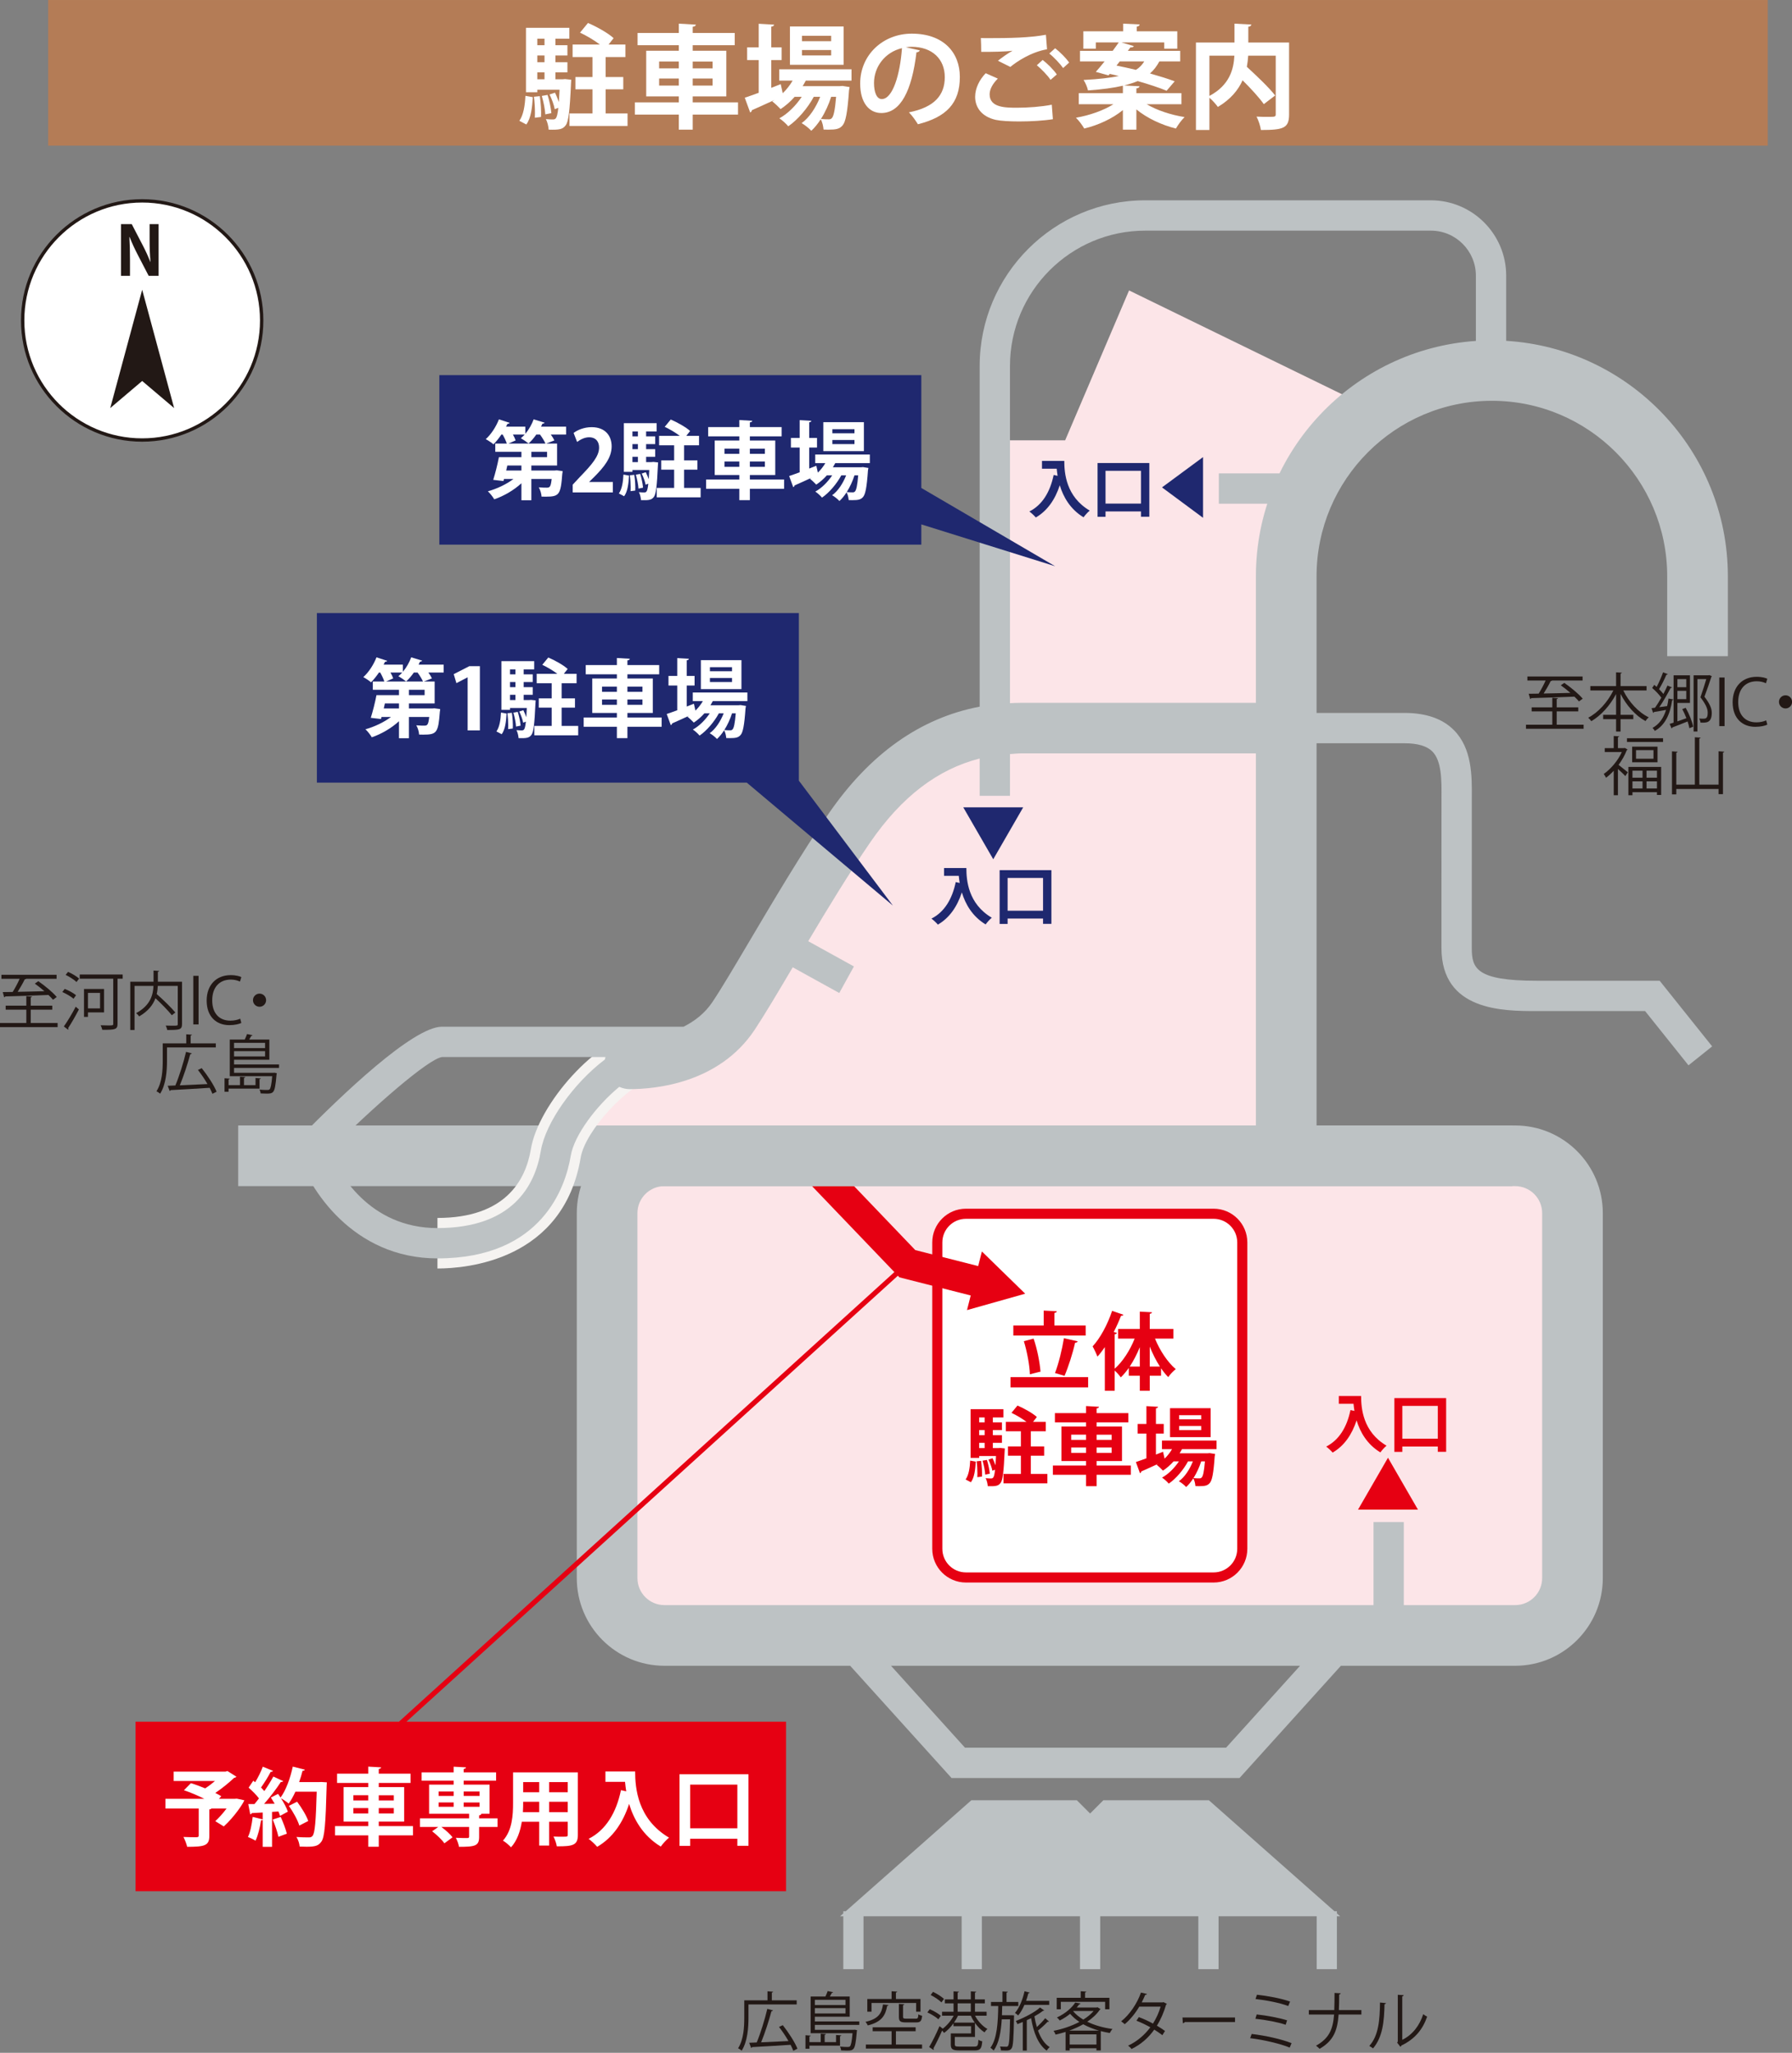 <?xml version="1.0" encoding="UTF-8"?>
<svg width="598px" height="685px" viewBox="0 0 598 685" version="1.1" xmlns="http://www.w3.org/2000/svg" xmlns:xlink="http://www.w3.org/1999/xlink">
    <rect x="0" y="0" width="598" height="685" fill="#808080" stroke="none"/>
    <!-- Generator: Sketch 58 (84663) - https://sketch.com -->
    <title>Group 91</title>
    <desc>Created with Sketch.</desc>
    <g id="Page-1" stroke="none" stroke-width="1" fill="none" fill-rule="evenodd">
        <g id="Group-91">
            <polygon id="Fill-1" fill="#B47C56" points="16.072 48.612 589.924 48.612 589.924 0.004 16.072 0.004"></polygon>
            <path d="M504.669,385.678 L425.429,385.678 L425.429,180.277 C425.429,163.605 456.091,135.594 456.091,135.594 L376.776,96.914 L355.445,146.933 L331.445,146.933 L331.445,244.964 C331.445,244.964 305.456,244.964 280.785,284.311 C256.123,323.657 251.795,340.832 234.131,346.332 C216.466,351.832 208.803,351.668 208.803,351.668 C208.803,351.668 193.467,370.507 189.475,377.676 C185.469,384.844 204.801,394.347 204.801,394.347 L205.719,395.071 C203.751,398.174 202.591,401.838 202.591,405.762 L202.591,525.647 C202.591,536.695 211.626,545.73 222.669,545.73 L504.669,545.73 C515.711,545.73 524.747,536.695 524.747,525.647 L524.747,405.762 C524.747,394.718 515.711,385.678 504.669,385.678" id="Fill-2" fill="#FCE5E8"></path>
            <path d="M322.343,526.392 L404.993,526.392 C410.257,526.392 414.554,522.089 414.554,516.827 L414.554,414.581 C414.554,409.324 410.257,405.02 404.993,405.02 L322.343,405.02 C317.085,405.02 312.783,409.324 312.783,414.581 L312.783,516.827 C312.783,522.089 317.085,526.392 322.343,526.392" id="Fill-4" fill="#FFFFFF"></path>
            <path d="M322.343,406.705 C318.002,406.705 314.468,410.236 314.468,414.58 L314.468,516.826 C314.468,521.174 318.002,524.705 322.343,524.705 L404.993,524.705 C409.339,524.705 412.873,521.174 412.873,516.826 L412.873,414.58 C412.873,410.236 409.339,406.705 404.993,406.705 L322.343,406.705 Z M404.993,528.077 L322.343,528.077 C316.145,528.077 311.098,523.032 311.098,516.826 L311.098,414.58 C311.098,408.378 316.145,403.333 322.343,403.333 L404.993,403.333 C411.196,403.333 416.239,408.378 416.239,414.58 L416.239,516.826 C416.239,523.032 411.196,528.077 404.993,528.077 L404.993,528.077 Z" id="Fill-6" fill="#E60012"></path>
            <polygon id="Fill-8" fill="#E60012" points="326.794 433.019 300.133 426.239 268.47 393.183 275.78 386.178 305.432 417.142 329.282 423.207"></polygon>
            <polygon id="Fill-10" fill="#E60012" points="322.692 437.17 342.113 431.697 327.664 417.603"></polygon>
            <polygon id="Fill-12" fill="#BDC2C4" points="79.491 395.8 504.671 395.8 504.671 375.553 79.491 375.553"></polygon>
            <polygon id="Fill-14" fill="#BDC2C4" points="406.734 168.086 433.125 168.086 433.125 157.964 406.734 157.964"></polygon>
            <path d="M145.98,423.29 L145.98,406.42 C168.582,406.42 175.411,393.933 177.154,383.458 C179.616,368.676 198.82,346.226 215.082,343.516 L217.848,360.157 C209.885,361.485 195.273,377.323 193.786,386.23 C188.055,420.62 155.748,423.29 145.98,423.29" id="Fill-15" fill="#F5F3F1"></path>
            <polygon id="Fill-16" fill="#BDC2C4" points="447.213 639.445 446.132 638.492 446.132 637.763 445.307 637.763 403.408 600.73 368.194 600.73 363.773 605.153 359.352 600.73 324.142 600.73 282.235 637.763 281.414 637.763 281.414 638.492 280.333 639.445 281.414 639.445 281.414 657.101 288.16 657.101 288.16 639.445 320.908 639.445 320.908 657.101 327.654 657.101 327.654 639.445 360.398 639.445 360.398 657.101 367.148 657.101 367.148 639.445 399.892 639.445 399.892 657.101 406.642 657.101 406.642 639.445 439.386 639.445 439.386 657.101 446.132 657.101 446.132 639.445"></polygon>
            <path d="M419.1,192.283 L419.1,234.529 L340.778,234.529 C339.521,234.529 338.281,234.582 337.037,234.644 L337.037,122.118 C337.037,97.218 357.283,76.962 382.17,76.962 L477.49,76.962 C485.771,76.962 492.508,83.702 492.508,91.983 L492.508,113.766 C451.575,116.529 419.1,150.641 419.1,192.283 L419.1,192.283 Z M514.624,404.804 L514.624,526.6 C514.624,531.566 510.587,535.609 505.624,535.609 L468.459,535.609 L468.459,507.902 L458.348,507.902 L458.348,535.609 L221.714,535.609 C216.75,535.609 212.718,531.566 212.718,526.6 L212.718,404.804 C212.718,399.843 216.75,395.804 221.714,395.804 L505.624,395.804 C510.587,395.804 514.624,399.843 514.624,404.804 L514.624,404.804 Z M409.143,583.192 L322.024,583.192 L297.336,555.856 L433.836,555.856 L409.143,583.192 Z M180.481,384.014 C178.523,395.773 170.943,409.797 145.981,409.797 C123.093,409.797 112.942,391.271 109.867,384.094 C124.893,369.029 142.995,353.35 147.481,352.728 L202.05,352.728 C201.971,352.997 201.896,353.266 201.847,353.549 C191.356,361.494 182.052,374.621 180.481,384.014 L180.481,384.014 Z M576.596,218.957 L576.596,192.283 C576.596,150.451 543.821,116.229 502.624,113.735 L502.624,91.983 C502.624,78.119 491.348,66.841 477.49,66.841 L382.17,66.841 C351.706,66.841 326.921,91.639 326.921,122.118 L326.921,235.805 C307.178,239.548 290.259,251.514 276.503,271.532 C267.534,284.593 258,300.704 250.342,313.655 C245.246,322.271 240.847,329.713 237.777,334.317 C235.214,338.161 231.742,340.788 228.093,342.606 L147.481,342.606 C137.802,342.606 113.811,365.599 100.373,379.305 L98.25,381.463 L99.155,384.359 C103.002,396.656 117.728,419.918 145.981,419.918 C180.975,419.918 188.745,395.972 190.461,385.678 C191.612,378.784 199.059,368.923 206.652,362.668 C207.715,363.149 208.889,363.436 210.133,363.436 C218.7,363.436 239.921,361.512 251.806,343.675 C255.053,338.797 259.456,331.368 264.539,322.779 L280.068,331.355 L284.956,322.492 L269.705,314.07 C276.203,303.145 283.522,291.099 290.4,281.088 C300.839,265.895 312.887,256.674 326.921,253.112 L326.921,265.56 L337.037,265.56 L337.037,251.629 C338.286,251.554 339.503,251.4 340.778,251.4 L419.1,251.4 L419.1,375.557 L221.714,375.557 C205.589,375.557 192.477,388.68 192.477,404.804 L192.477,526.6 C192.477,542.733 205.589,555.856 221.714,555.856 L283.708,555.856 L317.537,593.313 L413.634,593.313 L447.468,555.856 L505.624,555.856 C521.749,555.856 534.865,542.733 534.865,526.6 L534.865,404.804 C534.865,388.68 521.749,375.557 505.624,375.557 L439.342,375.557 L439.342,248.023 L468.755,248.023 C473.078,248.023 476.18,248.945 477.984,250.76 C481.13,253.929 481.077,260.475 481.033,266.253 L481.024,316.321 C481.024,337.389 501.662,337.389 512.753,337.389 L548.978,337.389 L563.458,355.495 L571.359,349.17 L553.84,327.268 L512.753,327.268 C492.596,327.268 491.14,323.132 491.14,316.321 L491.149,266.328 C491.206,258.961 491.272,249.789 485.167,243.631 C481.395,239.831 475.871,237.902 468.755,237.902 L439.342,237.902 L439.342,192.283 C439.342,160.003 465.583,133.74 497.846,133.74 C530.109,133.74 556.355,160.003 556.355,192.283 L556.355,218.957 L576.596,218.957 Z" id="Fill-17" fill="#BDC2C4"></path>
            <path d="M261.221,675.779 C263.149,678.229 265.275,681.504 266.113,683.631 L264.728,684.333 C264.516,683.759 264.203,683.08 263.824,682.334 C259.103,682.656 254.078,682.929 250.972,683.102 C250.928,683.269 250.804,683.358 250.654,683.375 L250.006,681.654 L252.525,681.548 C253.782,678.546 255.251,673.779 256.054,670.332 L257.943,670.839 C257.903,670.99 257.713,671.095 257.44,671.118 C256.619,674.225 255.234,678.502 253.994,681.504 L263.113,681.08 C262.209,679.482 261.053,677.778 259.959,676.375 L261.221,675.779 Z M265.862,668.862 L249.772,668.862 L249.772,673.289 C249.772,676.525 249.481,681.186 247.504,684.293 C247.253,684.055 246.644,683.631 246.309,683.486 C248.197,680.502 248.365,676.313 248.365,673.289 L248.365,667.502 L256.116,667.502 L256.116,664.479 L257.987,664.607 C257.965,664.753 257.837,664.858 257.568,664.903 L257.568,667.502 L265.862,667.502 L265.862,668.862 Z" id="Fill-18" fill="#221815"></path>
            <path d="M271.919,671.861 L282.15,671.861 L282.15,670.096 L271.919,670.096 L271.919,671.861 Z M271.919,669.072 L282.15,669.072 L282.15,667.328 L271.919,667.328 L271.919,669.072 Z M286.747,675.693 L271.919,675.693 L271.919,677.335 L284.899,677.335 L285.212,677.291 L286.01,677.458 C285.993,677.569 285.971,677.736 285.931,677.864 C285.613,681.674 285.322,683.166 284.753,683.739 C284.329,684.163 283.893,684.269 282.693,684.269 C282.15,684.269 281.435,684.247 280.676,684.207 C280.654,683.801 280.509,683.294 280.319,682.932 C281.413,683.055 282.485,683.055 282.838,683.055 C283.24,683.055 283.429,683.016 283.619,682.865 C283.976,682.503 284.25,681.312 284.501,678.46 L270.512,678.46 L270.512,666.22 L275.449,666.22 C275.744,665.607 276.035,664.905 276.203,664.393 L278.012,664.799 C277.968,664.927 277.822,665.011 277.593,665.011 C277.425,665.351 277.169,665.796 276.922,666.22 L283.553,666.22 L283.553,672.969 L271.919,672.969 L271.919,674.545 L286.747,674.545 L286.747,675.693 Z M280.319,682.609 L270.115,682.609 L270.115,683.656 L268.791,683.656 L268.791,679.14 L270.512,679.272 C270.494,679.418 270.388,679.502 270.115,679.546 L270.115,681.44 L273.874,681.44 L273.874,678.632 L275.616,678.738 C275.594,678.888 275.466,678.994 275.197,679.034 L275.197,681.44 L278.996,681.44 L278.996,679.056 L280.743,679.184 C280.721,679.312 280.615,679.418 280.319,679.462 L280.319,682.609 Z" id="Fill-19" fill="#221815"></path>
            <path d="M299.97,668.692 L301.774,668.798 C301.752,668.948 301.651,669.054 301.351,669.094 L301.351,672.992 C301.351,673.499 301.505,673.61 302.427,673.61 L305.595,673.61 C306.27,673.61 306.394,673.415 306.46,672.162 C306.751,672.374 307.32,672.564 307.717,672.652 C307.554,674.417 307.13,674.863 305.763,674.863 L302.299,674.863 C300.429,674.863 299.97,674.484 299.97,673.014 L299.97,668.692 Z M290.833,668.375 L290.833,671.288 L289.421,671.288 L289.421,667.05 L297.53,667.05 L297.53,664.459 L299.401,664.583 C299.379,664.733 299.255,664.839 298.977,664.883 L298.977,667.05 L307.174,667.05 L307.174,671.288 L305.723,671.288 L305.723,668.375 L290.833,668.375 Z M298.977,677.799 L298.977,682.248 L307.699,682.248 L307.699,683.59 L288.941,683.59 L288.941,682.248 L297.53,682.248 L297.53,677.799 L291.213,677.799 L291.213,676.483 L305.555,676.483 L305.555,677.799 L298.977,677.799 Z M296.502,669.054 C296.463,669.204 296.313,669.31 296.061,669.333 C295.492,672.418 294.341,674.696 289.589,675.865 C289.444,675.503 289.086,674.947 288.817,674.673 C293.141,673.716 294.257,671.8 294.654,668.865 L296.502,669.054 Z" id="Fill-20" fill="#221815"></path>
            <path d="M319.575,671.31 L323.965,671.31 L323.965,668.502 L319.575,668.502 L319.575,671.31 Z M319.676,672.629 C319.324,673.415 318.856,674.183 318.353,674.929 L325.284,674.929 C324.759,674.205 324.322,673.415 323.987,672.629 L319.676,672.629 Z M311.36,664.666 C312.662,665.289 314.241,666.264 315.013,667.032 L314.153,668.18 C313.421,667.416 311.863,666.37 310.566,665.713 L311.36,664.666 Z M329.237,672.629 L325.372,672.629 C326.338,674.461 327.913,676.183 329.528,677.057 C329.193,677.313 328.751,677.82 328.544,678.182 C327.388,677.458 326.272,676.333 325.35,675.035 L325.35,679.718 L318.631,679.718 L318.631,682.208 C318.631,682.826 318.878,682.932 320.268,682.932 L325.138,682.932 C326.232,682.932 326.396,682.631 326.506,680.654 C326.819,680.888 327.388,681.1 327.785,681.184 C327.578,683.656 327.115,684.207 325.226,684.207 L320.224,684.207 C317.916,684.207 317.285,683.845 317.285,682.225 L317.285,678.526 L324.044,678.526 L324.044,676.121 L318.185,676.121 L318.185,675.163 C317.241,676.461 316.129,677.608 315.035,678.376 C314.89,678.142 314.616,677.842 314.387,677.586 C313.465,679.696 312.326,682.036 311.488,683.528 C311.572,683.633 311.594,683.739 311.594,683.823 C311.594,683.907 311.572,683.995 311.528,684.057 L310.059,683.077 C311.069,681.396 312.494,678.544 313.522,676.099 L314.599,676.951 C315.979,675.927 317.369,674.289 318.251,672.629 L314.365,672.629 L314.365,671.31 L318.207,671.31 L318.207,668.502 L315.309,668.502 L315.309,667.182 L318.207,667.182 L318.207,664.499 L319.994,664.605 C319.972,664.755 319.866,664.861 319.575,664.905 L319.575,667.182 L323.965,667.182 L323.965,664.499 L325.769,664.605 C325.747,664.755 325.624,664.861 325.35,664.905 L325.35,667.182 L328.646,667.182 L328.646,668.502 L325.35,668.502 L325.35,671.31 L329.237,671.31 L329.237,672.629 Z M310.266,670.458 C311.572,671.009 313.165,671.928 313.963,672.651 L313.143,673.821 C312.371,673.097 310.791,672.117 309.468,671.521 L310.266,670.458 Z" id="Fill-21" fill="#221815"></path>
            <path d="M348.465,670.884 C348.403,670.968 348.275,671.012 348.046,670.99 C347.269,671.608 346.303,672.226 345.191,672.839 C345.403,674.097 345.672,675.289 346.008,676.415 C346.974,675.523 348.09,674.353 348.783,673.457 L350.04,674.543 C349.916,674.671 349.771,674.693 349.581,674.654 C348.783,675.523 347.455,676.737 346.387,677.589 C347.269,680.034 348.531,681.994 350.274,683.102 C349.956,683.358 349.515,683.888 349.286,684.272 C346.449,682.25 344.896,678.269 344.08,673.44 C343.612,673.674 343.131,673.886 342.65,674.12 L342.65,684.25 L341.305,684.25 L341.305,674.715 C340.718,674.971 340.105,675.205 339.522,675.439 C339.412,675.139 339.183,674.671 338.975,674.393 C342.019,673.184 345.315,671.48 347.062,669.882 L348.465,670.884 Z M350.128,669.012 L341.852,669.012 C341.261,670.394 340.546,671.63 339.769,672.544 C339.54,672.31 339.037,671.904 338.702,671.692 C340.127,670.076 341.261,667.287 341.891,664.457 L343.612,664.903 C343.572,665.053 343.444,665.137 343.175,665.115 C342.964,665.967 342.69,666.841 342.399,667.671 L350.128,667.671 L350.128,669.012 Z M337.696,672.477 L338.406,672.522 C338.406,672.65 338.406,672.817 338.384,673.012 C338.239,680.418 338.111,682.824 337.541,683.57 C337.061,684.228 336.43,684.25 335.614,684.25 C335.15,684.25 334.603,684.228 334.034,684.21 C334.016,683.804 333.889,683.248 333.677,682.908 C334.625,682.974 335.49,682.974 335.865,682.974 C336.094,682.974 336.24,682.908 336.39,682.696 C336.769,682.206 336.937,680.012 337.061,673.824 L334.29,673.824 C334.034,677.885 333.408,681.76 331.581,684.25 C331.325,683.95 330.866,683.526 330.509,683.314 C332.755,680.312 333.028,674.799 333.116,669.397 L330.699,669.397 L330.699,668.033 L334.519,668.033 L334.519,664.519 L336.306,664.629 C336.284,664.775 336.161,664.881 335.883,664.925 L335.883,668.033 L339.814,668.033 L339.814,669.397 L334.436,669.397 C334.414,670.416 334.396,671.458 334.352,672.477 L337.696,672.477 Z" id="Fill-22" fill="#221815"></path>
            <path d="M358.18,671.054 L358.114,671.116 C358.979,672.18 360.152,673.12 361.498,673.928 C362.865,673.076 364.039,672.118 364.939,671.054 L358.18,671.054 Z M356.962,682.248 L365.887,682.248 L365.887,678.845 L356.962,678.845 L356.962,682.248 Z M366.748,677.609 C364.86,677.08 363.073,676.356 361.476,675.482 C360.029,676.312 358.432,677.013 356.812,677.609 L366.748,677.609 Z M354.002,667.991 L354.002,670.481 L352.635,670.481 L352.635,666.649 L360.637,666.649 L360.637,664.455 L362.504,664.583 C362.486,664.734 362.358,664.839 362.089,664.862 L362.089,666.649 L370.215,666.649 L370.215,670.481 L368.786,670.481 L368.786,667.991 L354.002,667.991 Z M366.245,669.796 L367.29,670.436 C367.233,670.52 367.127,670.587 367.021,670.609 C365.993,672.14 364.52,673.482 362.821,674.63 C365.257,675.822 368.177,676.651 371.243,677.057 C370.93,677.375 370.551,677.993 370.339,678.399 C369.307,678.227 368.323,678.015 367.335,677.759 L367.335,684.208 L365.887,684.208 L365.887,683.484 L356.962,683.484 L356.962,684.23 L355.595,684.23 L355.595,678.037 C354.483,678.377 353.349,678.695 352.255,678.929 C352.132,678.567 351.818,677.971 351.562,677.675 C354.439,677.119 357.545,676.1 360.196,674.696 C359.018,673.906 357.968,673.01 357.108,671.99 C356.12,672.802 354.964,673.566 353.645,674.224 C353.433,673.906 353.014,673.438 352.679,673.226 C355.617,671.862 357.721,669.929 358.811,668.243 L360.571,668.543 C360.554,668.715 360.408,668.799 360.152,668.821 C359.901,669.161 359.627,669.523 359.314,669.885 L365.971,669.885 L366.245,669.796 Z" id="Fill-23" fill="#221815"></path>
            <path d="M389.399,668.671 C389.377,668.777 389.275,668.861 389.147,668.905 C388.371,671.544 387.316,673.972 386.059,675.95 C386.963,676.484 387.991,677.141 388.768,677.715 L387.885,679.123 C387.131,678.523 386.059,677.821 385.177,677.269 C383.244,679.993 380.769,682.187 377.593,683.74 C377.363,683.378 376.816,682.866 376.437,682.632 C379.507,681.185 381.96,679.035 383.875,676.501 C382.322,675.632 380.787,674.886 379.234,674.29 L380.033,673.098 C381.568,673.65 383.138,674.374 384.757,675.248 C385.847,673.5 386.712,671.65 387.299,669.607 L380.178,669.607 C378.899,671.778 377.174,673.928 375.33,675.46 C375.056,675.204 374.487,674.736 374.13,674.502 C376.882,672.374 379.485,668.543 380.747,664.901 L382.741,665.369 C382.658,665.608 382.45,665.669 382.172,665.647 C381.881,666.349 381.4,667.391 380.999,668.181 L387.974,668.181 L388.265,668.097 L389.399,668.671 Z" id="Fill-24" fill="#221815"></path>
            <path d="M394.594,673.225 L412.136,673.225 L412.136,674.734 L395.397,674.734 C395.265,674.951 394.996,675.096 394.722,675.14 L394.594,673.225 Z" id="Fill-25" fill="#221815"></path>
            <path d="M419.454,665.627 C423.023,666.007 427.602,666.863 430.501,667.905 L429.892,669.397 C426.994,668.289 422.538,667.459 418.969,667.053 L419.454,665.627 Z M419.366,672.204 C422.705,672.544 426.905,673.352 429.513,674.164 L429.032,675.652 C426.57,674.8 422.326,673.992 418.929,673.652 L419.366,672.204 Z M417.689,678.715 C422.308,679.249 427.704,680.463 431.004,681.783 L430.377,683.27 C427.391,682.012 421.805,680.675 417.182,680.123 L417.689,678.715 Z" id="Fill-26" fill="#221815"></path>
            <path d="M454.304,672.225 L446.703,672.225 C446.306,677.694 444.938,681.013 440.359,683.675 C440.063,683.335 439.56,682.929 439.163,682.633 C443.513,680.183 444.792,677.27 445.194,672.225 L436.767,672.225 L436.767,670.755 L445.251,670.755 C445.317,669.095 445.339,667.179 445.339,665.03 L447.395,665.158 C447.378,665.37 447.188,665.502 446.892,665.542 C446.87,667.48 446.87,669.201 446.786,670.755 L454.304,670.755 L454.304,672.225 Z" id="Fill-27" fill="#221815"></path>
            <path d="M467.944,680.673 C471.452,678.948 473.724,675.844 474.941,672.119 C475.255,672.397 475.886,672.759 476.243,672.949 C474.752,677.248 472.144,680.417 467.671,682.567 C467.609,682.739 467.464,682.907 467.314,682.995 L466.224,681.592 L466.453,681.269 L466.453,665.648 L468.408,665.754 C468.39,665.948 468.24,666.116 467.944,666.16 L467.944,680.673 Z M462.509,668.416 C462.487,668.606 462.297,668.734 462.024,668.778 C461.896,674.503 461.433,679.716 458.199,683.525 C457.864,683.269 457.361,682.951 456.941,682.717 C460.069,679.27 460.449,673.951 460.511,668.226 L462.509,668.416 Z" id="Fill-28" fill="#221815"></path>
            <path d="M526.904,234.061 C526.52,233.593 526.013,233.041 525.391,232.467 C520.119,232.679 514.441,232.869 510.973,232.957 C510.929,233.125 510.801,233.209 510.634,233.253 L510.139,231.505 C511.097,231.487 512.226,231.487 513.457,231.465 C514.247,230.207 515.164,228.508 515.782,227.078 L509.698,227.078 L509.698,225.74 L528.113,225.74 L528.113,227.078 L517.948,227.078 C517.864,227.21 517.714,227.25 517.481,227.25 C516.885,228.486 515.967,230.106 515.12,231.421 C517.842,231.381 520.966,231.297 524.054,231.209 C523.009,230.313 521.884,229.421 520.842,228.675 L522.011,227.868 C524.182,229.377 526.882,231.593 528.157,233.147 L526.904,234.061 Z M519.479,241.829 L528.457,241.829 L528.457,243.193 L509.226,243.193 L509.226,241.829 L518.01,241.829 L518.01,237.38 L511.119,237.38 L511.119,236.042 L518.01,236.042 L518.01,232.851 L519.907,232.975 C519.885,233.125 519.757,233.231 519.479,233.275 L519.479,236.042 L526.67,236.042 L526.67,237.38 L519.479,237.38 L519.479,241.829 Z" id="Fill-29" fill="#221815"></path>
            <path d="M549.467,230.401 L541.702,230.401 C543.533,234.188 546.723,237.702 550.191,239.361 C549.829,239.661 549.361,240.213 549.105,240.615 C545.766,238.805 542.748,235.402 540.789,231.549 L540.789,238.531 L545.042,238.531 L545.042,239.979 L540.789,239.979 L540.789,244.106 L539.298,244.106 L539.298,239.979 L534.983,239.979 L534.983,238.531 L539.298,238.531 L539.298,231.593 C537.278,235.446 534.238,238.787 531.022,240.659 C530.77,240.297 530.32,239.767 530.003,239.489 C533.347,237.763 536.532,234.188 538.385,230.401 L530.704,230.401 L530.704,228.953 L539.298,228.953 L539.298,224.354 L541.213,224.464 C541.191,224.61 541.089,224.716 540.789,224.76 L540.789,228.953 L549.467,228.953 L549.467,230.401 Z" id="Fill-30" fill="#221815"></path>
            <path d="M570.397,225.271 L571.249,225.633 C571.249,225.739 571.165,225.805 571.099,225.845 C570.503,227.699 569.674,230.083 568.782,232.488 C570.485,234.722 571.226,236.337 571.226,237.829 C571.226,241.277 569.396,241.21 567.463,241.126 C567.441,240.742 567.269,240.169 567.013,239.789 C567.463,239.807 567.909,239.829 568.249,239.829 C569.188,239.829 569.868,239.807 569.868,237.785 C569.868,236.403 569.144,234.912 567.441,232.678 C568.209,230.484 568.888,228.379 569.396,226.613 L566.444,226.613 L566.444,244.088 L565.16,244.088 L565.16,225.338 L570.124,225.338 L570.397,225.271 Z M559.76,233.296 L562.721,233.296 L562.721,230.528 L559.76,230.528 L559.76,233.296 Z M559.76,229.315 L562.721,229.315 L562.721,226.613 L559.76,226.613 L559.76,229.315 Z M559.76,240.72 C560.7,240.381 561.737,240.019 562.765,239.661 C562.359,238.615 561.887,237.551 561.379,236.615 L562.526,236.192 C563.678,238.213 564.719,240.831 565.015,242.49 L563.762,243.002 C563.656,242.362 563.444,241.594 563.162,240.742 C561.251,241.511 559.337,242.279 558.057,242.742 C558.057,242.892 557.956,243.042 557.824,243.086 L557.166,241.55 L558.485,241.149 L558.485,225.338 L563.951,225.338 L563.951,234.554 L559.76,234.554 L559.76,240.72 Z M556.332,235.613 C556.526,234.828 556.676,233.998 556.782,233.102 L558.441,233.402 C558.397,233.53 558.251,233.614 558.013,233.636 C557.316,238.425 555.609,242 552.229,243.894 C552.062,243.616 551.722,243.148 551.466,242.892 C553.676,241.683 555.124,239.639 555.971,236.893 C554.422,237.189 552.953,237.423 551.929,237.595 C551.912,237.745 551.784,237.851 551.656,237.891 L551.126,236.315 L552.291,236.17 C552.953,235.234 553.699,234.038 554.4,232.806 C553.654,231.786 552.424,230.484 551.338,229.571 L552.04,228.529 L552.829,229.209 C553.61,227.761 554.466,225.783 554.974,224.353 L556.549,224.954 C556.487,225.082 556.315,225.165 556.081,225.165 C555.485,226.569 554.506,228.573 553.632,229.972 C554.188,230.506 554.696,231.063 555.079,231.57 C555.596,230.595 556.081,229.61 556.443,228.763 L557.956,229.381 C557.89,229.487 557.74,229.571 557.484,229.593 C556.526,231.442 555.057,234.06 553.721,235.975 L556.332,235.613 Z" id="Fill-31" fill="#221815"></path>
            <polygon id="Fill-32" fill="#221815" points="573.732 242.298 575.497 242.298 575.497 226.081 573.732 226.081"></polygon>
            <path d="M589.763,241.809 C589.022,242.171 587.575,242.533 585.722,242.533 C581.558,242.533 578.191,239.827 578.191,234.34 C578.191,229.105 581.447,225.848 586.19,225.848 C588.127,225.848 589.256,226.249 589.763,226.506 L589.3,227.997 C588.555,227.635 587.509,227.335 586.234,227.335 C582.555,227.335 580.044,229.803 580.044,234.274 C580.044,238.529 582.338,241.041 586.128,241.041 C587.363,241.041 588.572,240.767 589.384,240.383 L589.763,241.809 Z" id="Fill-33" fill="#221815"></path>
            <path d="M598.027,234.211 C598.027,235.421 597.047,236.405 595.838,236.405 C594.625,236.405 593.646,235.421 593.646,234.211 C593.646,232.998 594.625,232.018 595.838,232.018 C597.091,232.018 598.027,233.037 598.027,234.211" id="Fill-34" fill="#221815"></path>
            <path d="M549.463,263.11 L552.931,263.11 L552.931,260.727 L549.463,260.727 L549.463,263.11 Z M549.463,259.513 L552.931,259.513 L552.931,257.169 L549.463,257.169 L549.463,259.513 Z M545.951,253.192 L551.779,253.192 L551.779,250.319 L545.951,250.319 L545.951,253.192 Z M544.76,263.11 L548.122,263.11 L548.122,260.727 L544.76,260.727 L544.76,263.11 Z M544.76,259.513 L548.122,259.513 L548.122,257.169 L544.76,257.169 L544.76,259.513 Z M544.654,254.362 L553.121,254.362 L553.121,249.149 L544.654,249.149 L544.654,254.362 Z M543.401,265.366 L543.401,255.916 L554.334,255.916 L554.334,265.278 L552.931,265.278 L552.931,264.342 L544.76,264.342 L544.76,265.366 L543.401,265.366 Z M542.929,247.595 L554.969,247.595 L554.969,246.337 L542.929,246.337 L542.929,247.595 Z M542.206,249.573 L543.146,250.124 C543.084,250.208 542.996,250.297 542.868,250.319 C542.206,252.04 541.231,253.722 540.128,255.236 C540.997,255.894 542.722,257.319 543.212,257.703 L542.378,258.979 C541.888,258.405 540.785,257.381 539.912,256.595 L539.912,265.366 L538.509,265.366 L538.509,257.191 C537.679,258.087 536.806,258.895 535.937,259.535 C535.782,259.151 535.399,258.533 535.169,258.277 C537.463,256.679 539.89,253.872 541.209,250.954 L535.509,250.954 L535.509,249.639 L538.509,249.639 L538.509,245.591 L540.318,245.697 C540.296,245.847 540.185,245.953 539.912,245.997 L539.912,249.639 L541.954,249.639 L542.206,249.573 Z" id="Fill-35" fill="#221815"></path>
            <path d="M573.495,250.7 L575.388,250.828 C575.366,250.978 575.242,251.084 574.964,251.128 L574.964,265.001 L573.495,265.001 L573.495,263.28 L559.391,263.28 L559.391,265.089 L557.948,265.089 L557.948,250.722 L559.814,250.85 C559.796,251 559.686,251.106 559.391,251.15 L559.391,261.832 L565.58,261.832 L565.58,246.016 L567.499,246.144 C567.477,246.294 567.345,246.4 567.071,246.444 L567.071,261.832 L573.495,261.832 L573.495,250.7 Z" id="Fill-36" fill="#221815"></path>
            <path d="M17.677,333.607 C17.293,333.139 16.786,332.587 16.164,332.013 C10.892,332.225 5.214,332.415 1.746,332.503 C1.702,332.671 1.574,332.755 1.406,332.799 L0.912,331.051 C1.87,331.033 2.999,331.033 4.234,331.011 C5.02,329.753 5.933,328.054 6.555,326.624 L0.471,326.624 L0.471,325.286 L18.886,325.286 L18.886,326.624 L8.721,326.624 C8.637,326.756 8.487,326.796 8.254,326.796 C7.658,328.032 6.74,329.652 5.893,330.967 C8.615,330.927 11.739,330.843 14.827,330.755 C13.781,329.859 12.656,328.968 11.615,328.222 L12.784,327.414 C14.955,328.923 17.655,331.139 18.93,332.693 L17.677,333.607 Z M10.252,341.375 L19.23,341.375 L19.23,342.739 L-0.001,342.739 L-0.001,341.375 L8.783,341.375 L8.783,336.926 L1.892,336.926 L1.892,335.589 L8.783,335.589 L8.783,332.393 L10.68,332.521 C10.658,332.671 10.53,332.777 10.252,332.821 L10.252,335.589 L17.443,335.589 L17.443,336.926 L10.252,336.926 L10.252,341.375 Z" id="Fill-37" fill="#221815"></path>
            <path d="M29.347,336.498 L33.388,336.498 L33.388,331.329 L29.347,331.329 L29.347,336.498 Z M34.729,337.822 L29.347,337.822 L29.347,339.332 L28.032,339.332 L28.032,330.009 L34.729,330.009 L34.729,337.822 Z M40.941,325.18 L40.941,326.584 L39.221,326.584 L39.221,341.609 C39.221,343.525 38.475,343.675 34.134,343.631 C34.05,343.251 33.816,342.545 33.582,342.121 C34.496,342.161 35.369,342.183 36.049,342.183 C37.668,342.183 37.791,342.183 37.791,341.587 L37.791,326.584 L26.603,326.584 L26.603,325.18 L40.941,325.18 Z M25.54,327.692 C24.776,326.946 23.201,325.944 21.904,325.308 L22.712,324.306 C24.009,324.863 25.606,325.816 26.391,326.54 L25.54,327.692 Z M21.309,342.523 C22.434,340.93 24.075,338.246 25.266,335.928 L26.329,336.842 C25.222,338.992 23.797,341.503 22.734,343.057 C22.796,343.163 22.84,343.251 22.84,343.353 C22.84,343.441 22.796,343.525 22.734,343.613 L21.309,342.523 Z M21.587,329.992 C22.924,330.499 24.56,331.395 25.372,332.097 L24.538,333.267 C23.735,332.565 22.116,331.607 20.797,331.029 L21.587,329.992 Z" id="Fill-38" fill="#221815"></path>
            <path d="M60.744,327.585 L60.744,341.718 C60.744,342.716 60.51,343.184 59.786,343.44 C59.063,343.674 57.744,343.696 55.811,343.696 C55.745,343.272 55.511,342.632 55.3,342.226 C56.085,342.248 56.853,342.27 57.47,342.27 C59.235,342.27 59.323,342.27 59.323,341.718 L59.323,328.988 L52.661,328.988 C52.617,329.862 52.516,330.776 52.3,331.712 C54.514,333.649 57.17,336.227 58.511,337.865 L57.342,338.779 C56.173,337.313 53.936,334.991 51.872,333.098 C51.091,335.247 49.511,337.375 46.45,339.163 C46.238,338.845 45.766,338.333 45.426,338.077 C50.279,335.459 51.091,331.862 51.214,328.988 L44.897,328.988 L44.897,343.696 L43.472,343.696 L43.472,327.585 L51.236,327.585 L51.236,323.859 L53.111,323.987 C53.089,324.137 52.979,324.243 52.684,324.283 L52.684,327.585 L60.744,327.585 Z" id="Fill-39" fill="#221815"></path>
            <polygon id="Fill-40" fill="#221815" points="64.504 341.843 66.265 341.843 66.265 325.626 64.504 325.626"></polygon>
            <path d="M80.536,341.355 C79.795,341.717 78.348,342.079 76.495,342.079 C72.33,342.079 68.964,339.378 68.964,333.887 C68.964,328.647 72.22,325.394 76.963,325.394 C78.9,325.394 80.029,325.796 80.536,326.052 L80.073,327.544 C79.328,327.182 78.282,326.881 77.007,326.881 C73.328,326.881 70.817,329.349 70.817,333.82 C70.817,338.075 73.111,340.587 76.901,340.587 C78.132,340.587 79.345,340.313 80.157,339.929 L80.536,341.355 Z" id="Fill-41" fill="#221815"></path>
            <path d="M88.8,333.755 C88.8,334.969 87.82,335.949 86.611,335.949 C85.398,335.949 84.419,334.969 84.419,333.755 C84.419,332.546 85.398,331.562 86.611,331.562 C87.864,331.562 88.8,332.586 88.8,333.755" id="Fill-42" fill="#221815"></path>
            <path d="M67.323,356.439 C69.277,358.889 71.43,362.164 72.277,364.292 L70.879,364.994 C70.662,364.42 70.345,363.74 69.961,362.994 C65.174,363.317 60.087,363.59 56.937,363.762 C56.902,363.93 56.77,364.018 56.62,364.036 L55.962,362.315 L58.517,362.209 C59.792,359.207 61.283,354.44 62.086,350.993 L64.005,351.5 C63.961,351.65 63.767,351.756 63.493,351.778 C62.664,354.886 61.261,359.163 60.004,362.164 L69.237,361.741 C68.324,360.143 67.151,358.439 66.048,357.035 L67.323,356.439 Z M72.021,349.523 L55.729,349.523 L55.729,353.95 C55.729,357.185 55.433,361.847 53.434,364.954 C53.179,364.716 52.556,364.292 52.217,364.146 C54.136,361.162 54.304,356.974 54.304,353.95 L54.304,348.163 L62.152,348.163 L62.152,345.14 L64.049,345.268 C64.027,345.413 63.899,345.519 63.621,345.563 L63.621,348.163 L72.021,348.163 L72.021,349.523 Z" id="Fill-43" fill="#221815"></path>
            <path d="M78.101,352.525 L88.46,352.525 L88.46,350.76 L78.101,350.76 L78.101,352.525 Z M78.101,349.735 L88.46,349.735 L88.46,347.992 L78.101,347.992 L78.101,349.735 Z M93.119,356.356 L78.101,356.356 L78.101,357.994 L91.249,357.994 L91.566,357.95 L92.374,358.122 C92.356,358.228 92.334,358.4 92.29,358.524 C91.972,362.333 91.672,363.825 91.099,364.399 C90.675,364.827 90.225,364.933 89.016,364.933 C88.46,364.933 87.737,364.911 86.974,364.871 C86.951,364.465 86.801,363.953 86.612,363.591 C87.715,363.719 88.8,363.719 89.162,363.719 C89.568,363.719 89.757,363.675 89.951,363.529 C90.313,363.167 90.587,361.976 90.843,359.12 L76.676,359.12 L76.676,346.884 L81.675,346.884 C81.971,346.266 82.266,345.564 82.443,345.052 L84.274,345.458 C84.229,345.586 84.079,345.67 83.846,345.67 C83.674,346.01 83.418,346.46 83.166,346.884 L89.885,346.884 L89.885,353.633 L78.101,353.633 L78.101,355.204 L93.119,355.204 L93.119,356.356 Z M86.612,363.273 L76.271,363.273 L76.271,364.315 L74.929,364.315 L74.929,359.804 L76.676,359.932 C76.654,360.082 76.549,360.166 76.271,360.206 L76.271,362.104 L80.078,362.104 L80.078,359.292 L81.847,359.398 C81.825,359.548 81.697,359.654 81.419,359.698 L81.419,362.104 L85.271,362.104 L85.271,359.72 L87.035,359.844 C87.018,359.972 86.907,360.082 86.612,360.122 L86.612,363.273 Z" id="Fill-44" fill="#221815"></path>
            <path d="M446.769,465.837 L454.211,465.837 C454.211,469.903 454.785,477.755 462.7,482.416 C462.126,482.862 461.085,483.992 460.639,484.654 C456.17,481.948 453.872,477.843 452.703,473.968 C451.128,478.757 448.556,482.482 444.704,484.716 C444.259,484.164 443.213,483.184 442.556,482.716 C446.892,480.523 449.491,476.162 450.66,470.521 L451.979,470.816 C451.851,469.986 451.745,469.179 451.679,468.433 L446.769,468.433 L446.769,465.837 Z" id="Fill-45" fill="#E60012"></path>
            <path d="M467.969,480.077 L479.797,480.077 L479.797,469.135 L467.969,469.135 L467.969,480.077 Z M465.313,466.539 L482.585,466.539 L482.585,484.46 L479.797,484.46 L479.797,482.694 L467.969,482.694 L467.969,484.482 L465.313,484.482 L465.313,466.539 Z" id="Fill-46" fill="#E60012"></path>
            <polygon id="Fill-47" fill="#E60012" points="463.179 486.433 473.176 503.758 453.178 503.758"></polygon>
            <polygon id="Fill-48" fill="#1F286F" points="321.451 269.403 341.445 269.403 331.453 286.728"></polygon>
            <path d="M315.041,289.658 L322.483,289.658 C322.483,293.723 323.057,301.576 330.971,306.237 C330.398,306.683 329.357,307.813 328.911,308.475 C324.442,305.769 322.144,301.664 320.974,297.789 C319.399,302.578 316.823,306.303 312.976,308.537 C312.53,307.985 311.485,307.005 310.827,306.537 C315.164,304.344 317.763,299.982 318.932,294.341 L320.251,294.637 C320.123,293.807 320.017,293 319.951,292.254 L315.041,292.254 L315.041,289.658 Z" id="Fill-49" fill="#1F286F"></path>
            <path d="M336.243,303.9 L348.071,303.9 L348.071,292.958 L336.243,292.958 L336.243,303.9 Z M333.582,290.363 L350.854,290.363 L350.854,308.283 L348.071,308.283 L348.071,306.513 L336.243,306.513 L336.243,308.306 L333.582,308.306 L333.582,290.363 Z" id="Fill-50" fill="#1F286F"></path>
            <path d="M347.719,153.805 L355.162,153.805 C355.162,157.87 355.736,165.722 363.65,170.384 C363.077,170.829 362.036,171.959 361.59,172.621 C357.121,169.916 354.822,165.811 353.653,161.935 C352.078,166.724 349.506,170.45 345.655,172.683 C345.209,172.131 344.164,171.152 343.506,170.684 C347.843,168.49 350.441,164.129 351.611,158.488 L352.93,158.784 C352.802,157.954 352.696,157.146 352.63,156.4 L347.719,156.4 L347.719,153.805 Z" id="Fill-51" fill="#1F286F"></path>
            <path d="M368.921,168.046 L380.749,168.046 L380.749,157.104 L368.921,157.104 L368.921,168.046 Z M366.265,154.508 L383.537,154.508 L383.537,172.429 L380.749,172.429 L380.749,170.659 L368.921,170.659 L368.921,172.451 L366.265,172.451 L366.265,154.508 Z" id="Fill-52" fill="#1F286F"></path>
            <polygon id="Fill-53" fill="#1F286F" points="387.766 162.639 401.464 152.527 401.464 172.791"></polygon>
            <path d="M87.326,106.929 C87.326,128.969 69.472,146.832 47.444,146.832 C25.42,146.832 7.561,128.969 7.561,106.929 C7.561,84.89 25.42,67.027 47.444,67.027 C69.472,67.027 87.326,84.89 87.326,106.929" id="Fill-54" fill="#FFFFFF"></path>
            <path d="M47.444,67.587 C25.76,67.587 8.122,85.239 8.122,106.929 C8.122,128.624 25.76,146.271 47.444,146.271 C69.127,146.271 86.766,128.624 86.766,106.929 C86.766,85.239 69.127,67.587 47.444,67.587 M47.444,147.392 C25.142,147.392 7.001,129.242 7.001,106.929 C7.001,84.616 25.142,66.466 47.444,66.466 C69.745,66.466 87.886,84.616 87.886,106.929 C87.886,129.242 69.745,147.392 47.444,147.392" id="Fill-55" fill="#221815"></path>
            <polygon id="Fill-56" fill="#221815" points="47.448 96.69 36.789 136.169 47.448 127.129 58.107 136.169"></polygon>
            <path d="M52.928,92.037 L49.611,92.037 L45.909,84.904 C44.992,83.134 43.986,81.002 43.267,79.117 L43.178,79.117 C43.311,81.249 43.377,83.668 43.377,86.744 L43.377,92.037 L40.373,92.037 L40.373,74.791 L43.964,74.791 L47.595,81.787 C48.512,83.513 49.478,85.623 50.171,87.415 L50.215,87.415 C50.017,85.217 49.924,82.772 49.924,79.969 L49.924,74.791 L52.928,74.791 L52.928,92.037 Z" id="Fill-57" fill="#221815"></path>
            <path d="M202.105,37.863 L209.415,37.863 L209.415,42.03 L190.03,42.03 L190.03,37.863 L197.715,37.863 L197.715,29.799 L192.015,29.799 L192.015,25.712 L197.715,25.712 L197.715,19.033 L191.08,19.033 L191.08,14.866 L200.19,14.866 C198.32,13.441 195.73,11.905 193.555,10.889 L196.215,7.663 C199.101,8.903 202.89,11.004 204.765,12.73 L203.08,14.866 L208.701,14.866 L208.701,19.033 L202.105,19.033 L202.105,25.712 L207.99,25.712 L207.99,29.799 L202.105,29.799 L202.105,37.863 Z M181.97,38.164 C181.895,36.513 181.37,33.961 180.805,32.01 L182.715,31.675 C183.355,33.586 183.84,36.102 183.995,37.753 L181.97,38.164 Z M179.305,26.462 L181.705,26.462 L181.705,24.136 L179.305,24.136 L179.305,26.462 Z M179.305,20.759 L181.705,20.759 L181.705,18.508 L179.305,18.508 L179.305,20.759 Z M179.305,15.092 L181.705,15.092 L181.705,12.915 L179.305,12.915 L179.305,15.092 Z M178.485,39.289 C178.515,38.804 178.515,38.239 178.515,37.678 C178.515,35.952 178.405,33.961 178.18,32.275 L180.135,32.085 C180.47,34.301 180.655,37.153 180.54,39.029 L178.485,39.289 Z M188.57,26.383 L190.626,26.612 C190.626,26.948 190.595,27.398 190.555,27.738 C190.14,37.078 189.695,40.68 188.755,41.84 C187.78,43.116 186.765,43.381 183.09,43.266 C183.02,42.18 182.68,40.68 182.155,39.739 C183.205,39.854 184.065,39.854 184.52,39.854 C184.965,39.854 185.27,39.779 185.53,39.404 C185.83,39.029 186.09,38.013 186.32,35.987 L185.115,36.438 C184.895,35.087 184.145,33.061 183.395,31.525 L185.19,30.925 C185.68,31.86 186.09,32.951 186.465,33.961 L186.505,33.961 C186.576,32.836 186.655,31.525 186.73,29.949 L179.305,29.949 L179.305,30.774 L175.52,30.774 L175.52,9.278 L189.99,9.278 L189.99,12.915 L185.34,12.915 L185.34,15.092 L189.351,15.092 L189.351,18.508 L185.34,18.508 L185.34,20.759 L189.351,20.759 L189.351,24.136 L185.34,24.136 L185.34,26.462 L187.705,26.462 L188.57,26.383 Z M177.805,32.425 C177.58,35.912 177.205,39.439 175.63,41.54 L173.31,40.304 C174.695,38.389 175.18,35.162 175.335,31.975 L177.805,32.425 Z" id="Fill-58" fill="#FFFFFF"></path>
            <path d="M231.163,28.563 L237.803,28.563 L237.803,26.197 L231.163,26.197 L231.163,28.563 Z M231.163,22.825 L237.803,22.825 L237.803,20.534 L231.163,20.534 L231.163,22.825 Z M219.953,28.563 L226.513,28.563 L226.513,26.197 L219.953,26.197 L219.953,28.563 Z M219.953,22.82 L226.513,22.82 L226.513,20.53 L219.953,20.53 L219.953,22.82 Z M246.278,34.151 L246.278,38.239 L231.163,38.239 L231.163,43.266 L226.518,43.266 L226.518,38.239 L211.857,38.239 L211.857,34.151 L226.518,34.151 L226.518,32.165 L215.643,32.165 L215.643,16.932 L226.518,16.932 L226.518,15.092 L212.757,15.092 L212.757,11.004 L226.518,11.004 L226.518,7.888 L232.218,8.228 C232.178,8.603 231.882,8.828 231.163,8.938 L231.163,11.004 L245.188,11.004 L245.188,15.092 L231.163,15.092 L231.163,16.932 L242.378,16.932 L242.378,32.165 L231.163,32.165 L231.163,34.151 L246.278,34.151 Z" id="Fill-59" fill="#FFFFFF"></path>
            <path d="M277.364,32.311 C276.578,34.827 275.378,37.454 273.953,39.701 C275.078,39.815 276.053,39.815 276.539,39.815 C277.028,39.815 277.328,39.74 277.628,39.365 C278.153,38.804 278.639,36.889 279.014,32.311 L277.364,32.311 Z M267.618,18.504 L277.364,18.504 L277.364,16.704 L267.618,16.704 L267.618,18.504 Z M267.618,13.742 L277.364,13.742 L277.364,11.941 L267.618,11.941 L267.618,13.742 Z M263.603,21.621 L281.528,21.621 L281.528,8.829 L263.603,8.829 L263.603,21.621 Z M284.153,26.909 L268.893,26.909 C268.553,27.549 268.218,28.149 267.843,28.749 L280.214,28.749 L281.118,28.674 L283.518,29.05 C283.478,29.385 283.403,29.8 283.328,30.135 C282.799,37.714 282.164,40.755 281.149,41.877 C280.143,43.042 278.978,43.267 276.389,43.267 C275.903,43.267 275.378,43.267 274.818,43.232 C274.739,42.217 274.443,40.755 273.878,39.815 C272.903,41.316 271.814,42.667 270.728,43.642 C269.939,42.781 268.633,41.727 267.508,41.091 C270.093,39.255 272.308,35.838 273.693,32.311 L271.553,32.311 C269.564,36.028 266.193,40.005 263.043,42.141 C262.333,41.276 261.093,40.151 260.078,39.48 C262.818,38.014 265.593,35.238 267.539,32.311 L265.178,32.311 C263.753,33.927 262.143,35.313 260.493,36.403 C259.814,35.688 258.508,34.413 257.678,33.812 C257.908,33.697 258.133,33.587 258.353,33.437 L258.353,33.402 C255.543,34.713 252.843,35.913 250.893,36.778 C250.893,37.154 250.628,37.414 250.333,37.529 L248.533,32.612 C249.808,32.201 251.418,31.601 253.183,30.961 L253.183,20.045 L249.322,20.045 L249.322,15.807 L253.183,15.807 L253.183,7.928 L258.318,8.229 C258.283,8.604 258.018,8.789 257.383,8.904 L257.383,15.807 L260.828,15.807 L260.828,20.045 L257.383,20.045 L257.383,29.31 L260.533,28.074 C260.564,28.149 260.564,28.224 261.203,31.111 C262.478,29.875 263.603,28.449 264.503,26.909 L260.043,26.909 L260.043,23.121 L284.153,23.121 L284.153,26.909 Z" id="Fill-60" fill="#FFFFFF"></path>
            <path d="M300.995,16.067 C295.295,17.418 291.66,22.33 291.66,27.698 C291.66,30.85 292.595,33.061 294.245,33.061 C297.92,33.061 300.356,24.846 300.995,16.067 L300.995,16.067 Z M306.956,16.817 C306.806,17.157 306.356,17.453 305.831,17.453 C304.295,30.285 300.541,37.713 294.095,37.713 C290.01,37.713 287.045,34.262 287.045,27.883 C287.045,18.278 294.695,11.229 304.256,11.229 C314.87,11.229 320.306,17.532 320.306,25.672 C320.306,34.487 315.77,39.064 306.316,41.465 C305.606,40.34 304.556,38.764 303.316,37.488 C311.87,35.802 315.281,31.71 315.281,25.747 C315.281,19.709 311.081,15.617 304.181,15.617 C303.506,15.617 302.91,15.692 302.27,15.767 L306.956,16.817 Z" id="Fill-61" fill="#FFFFFF"></path>
            <path d="M354.768,22.707 C353.828,21.357 351.653,19.031 350.153,17.87 L352.103,16.104 C353.828,17.419 355.743,19.406 356.793,20.867 L354.768,22.707 Z M350.568,26.649 C349.708,25.259 347.378,22.893 345.993,21.772 L347.943,20.006 C349.553,21.242 351.618,23.308 352.664,24.848 L350.568,26.649 Z M333.018,20.271 C334.293,19.256 336.318,17.795 337.818,16.969 L337.818,16.93 C335.908,17.23 330.583,17.344 327.433,17.305 C327.433,16.144 327.397,13.743 327.318,12.692 C328.028,12.727 328.933,12.727 329.943,12.727 C336.878,12.727 343.518,12.617 349.028,11.602 L349.403,16.444 C344.043,17.38 339.397,20.496 337.143,22.332 L333.018,20.271 Z M351.358,39.776 C348.358,40.266 344.008,40.527 340.108,40.527 C336.848,40.527 333.883,40.341 332.308,40.002 C327.473,38.916 325.408,35.724 325.408,32.312 C325.408,29.386 326.908,26.534 328.933,24.433 L332.983,26.234 C331.258,27.925 330.243,29.796 330.243,31.487 C330.243,35.949 335.608,35.949 339.428,35.949 C343.143,35.949 347.568,35.614 350.983,34.939 L351.358,39.776 Z" id="Fill-62" fill="#FFFFFF"></path>
            <path d="M373.669,20.494 L372.579,21.88 C374.644,22.295 376.854,22.785 379.069,23.31 C380.344,22.52 381.164,21.585 381.844,20.494 L373.669,20.494 Z M394.254,34.787 L382.664,34.787 C386.004,36.778 390.729,38.353 395.299,39.064 C394.329,40.004 393.054,41.73 392.414,42.891 C387.694,41.73 382.774,39.439 379.219,36.513 L379.219,43.266 L374.714,43.266 L374.714,36.738 C371.229,39.589 366.504,41.765 361.814,42.891 C361.219,41.84 359.979,40.154 359.044,39.289 C363.579,38.503 368.304,36.853 371.533,34.787 L359.979,34.787 L359.979,31.075 L374.714,31.075 L374.714,28.598 C371.679,29.313 367.889,29.839 363.058,30.174 C362.869,29.124 362.189,27.583 361.594,26.683 C366.694,26.422 370.479,25.972 373.369,25.372 C372.354,25.107 371.304,24.886 370.329,24.657 L369.914,25.147 L365.679,23.986 C366.544,23.01 367.554,21.81 368.608,20.494 L360.394,20.494 L360.394,16.967 L371.304,16.967 C372.019,15.992 372.729,15.056 373.329,14.156 L365.679,14.156 L365.679,16.257 L361.519,16.257 L361.519,10.444 L374.794,10.444 L374.794,7.892 L380.304,8.153 C380.264,8.563 380.004,8.753 379.329,8.903 L379.329,10.444 L392.869,10.444 L392.869,16.257 L388.514,16.257 L388.514,14.156 L374.229,14.156 L378.354,15.392 C378.204,15.732 377.864,15.842 377.229,15.807 L376.364,16.967 L393.839,16.967 L393.839,20.494 L387.014,20.494 L386.864,20.534 C386.044,22.035 385.064,23.385 383.754,24.511 C386.904,25.411 389.829,26.308 391.999,27.133 L389.304,30.285 C386.979,29.313 383.494,28.148 379.664,27.058 C378.389,27.583 376.889,28.073 375.129,28.523 L380.264,28.784 C380.229,29.159 379.929,29.388 379.219,29.499 L379.219,31.075 L394.254,31.075 L394.254,34.787 Z" id="Fill-63" fill="#FFFFFF"></path>
            <path d="M403.594,18.583 L403.594,32.01 C410.34,28.413 411.69,23.085 411.919,18.583 L403.594,18.583 Z M430.175,14.191 L430.175,38.168 C430.175,42.78 428.305,43.38 420.769,43.38 C420.615,42.105 419.94,40.079 419.305,38.913 C420.615,38.993 422.075,38.993 423.169,38.993 C425.45,38.993 425.715,38.993 425.715,38.128 L425.715,18.583 L416.53,18.583 C416.455,19.783 416.305,21.059 416.08,22.295 C419.34,25.296 423.465,29.198 425.53,31.86 L421.74,34.751 C420.275,32.65 417.43,29.534 414.655,26.797 C413.194,30.063 410.644,33.175 406.405,35.687 C405.805,34.826 404.605,33.475 403.594,32.615 L403.594,43.38 L399.09,43.38 L399.09,14.191 L411.955,14.191 L411.955,7.892 L417.58,8.192 C417.54,8.563 417.28,8.828 416.565,8.938 L416.565,14.191 L430.175,14.191 Z" id="Fill-64" fill="#FFFFFF"></path>
            <path d="M359.658,447.595 C359.548,447.851 359.204,448.05 358.754,448.076 C357.986,451.594 356.486,456.216 355.238,459.107 L352.061,458.171 C353.257,455.081 354.443,450.23 355.039,446.544 L359.658,447.595 Z M344.923,446.686 C346.145,450.23 346.992,454.684 347.221,457.716 C347.133,457.716 347.076,457.716 343.674,458.595 C343.59,455.62 342.739,451.025 341.663,447.538 L344.923,446.686 Z M362.296,442.32 L362.296,445.666 L338.151,445.666 L338.151,442.32 L348.293,442.32 L348.293,437.328 L352.661,437.558 C352.63,437.84 352.401,438.012 351.863,438.123 L351.863,442.32 L362.296,442.32 Z M337.211,462.96 L363.117,462.96 L363.117,459.531 L337.211,459.531 L337.211,462.96 Z" id="Fill-65" fill="#E60012"></path>
            <path d="M383.677,456.016 L387.079,456.016 C385.777,454.029 384.643,451.734 383.677,449.35 L383.677,456.016 Z M380.364,449.549 C379.398,451.875 378.264,454.118 376.989,456.016 L380.364,456.016 L380.364,449.549 Z M391.556,446.689 L385.433,446.689 C387.052,450.657 389.633,454.568 392.351,456.868 C391.556,457.49 390.423,458.655 389.854,459.529 C389.006,458.708 388.212,457.689 387.445,456.581 L387.445,459.079 L383.677,459.079 L383.677,464.098 L380.364,464.098 L380.364,459.079 L376.68,459.079 L376.68,456.47 C375.829,457.662 374.946,458.739 374.015,459.617 C373.53,458.938 372.683,457.971 371.977,457.349 L371.977,464.098 L368.69,464.098 L368.69,449.523 C367.892,450.684 367.071,451.765 366.22,452.701 C365.911,451.849 365.086,450.088 364.605,449.267 C367.098,446.631 369.621,441.948 371.121,437.415 L374.893,438.722 C374.779,438.947 374.527,439.088 374.099,439.061 C373.393,440.876 372.568,442.716 371.659,444.473 L372.714,444.76 C372.656,445.011 372.454,445.21 371.977,445.241 L371.977,456.726 C374.637,454.4 377.104,450.573 378.634,446.689 L373.106,446.689 L373.106,443.453 L380.364,443.453 L380.364,437.671 L384.414,437.896 C384.387,438.152 384.189,438.351 383.677,438.408 L383.677,443.453 L391.556,443.453 L391.556,446.689 Z" id="Fill-66" fill="#E60012"></path>
            <path d="M343.993,491.843 L349.516,491.843 L349.516,494.99 L334.869,494.99 L334.869,491.843 L340.675,491.843 L340.675,485.747 L336.365,485.747 L336.365,482.653 L340.675,482.653 L340.675,477.608 L335.659,477.608 L335.659,474.46 L342.546,474.46 C341.13,473.383 339.171,472.223 337.53,471.455 L339.541,469.018 C341.721,469.954 344.588,471.538 346.005,472.845 L344.73,474.46 L348.978,474.46 L348.978,477.608 L343.993,477.608 L343.993,482.653 L348.44,482.653 L348.44,485.747 L343.993,485.747 L343.993,491.843 Z M328.772,492.068 C328.715,490.823 328.318,488.894 327.894,487.42 L329.341,487.164 C329.822,488.612 330.188,490.51 330.299,491.755 L328.772,492.068 Z M326.76,483.222 L328.574,483.222 L328.574,481.466 L326.76,481.466 L326.76,483.222 Z M326.76,478.91 L328.574,478.91 L328.574,477.21 L326.76,477.21 L326.76,478.91 Z M326.76,474.633 L328.574,474.633 L328.574,472.986 L326.76,472.986 L326.76,474.633 Z M326.134,492.92 C326.165,492.554 326.165,492.125 326.165,491.702 C326.165,490.395 326.077,488.894 325.909,487.614 L327.382,487.477 C327.638,489.15 327.78,491.304 327.696,492.721 L326.134,492.92 Z M333.762,483.165 L335.319,483.337 C335.319,483.589 335.288,483.933 335.262,484.189 C334.949,491.247 334.609,493.966 333.903,494.849 C333.166,495.811 332.399,496.01 329.624,495.926 C329.562,495.105 329.31,493.966 328.913,493.26 C329.707,493.344 330.36,493.344 330.7,493.344 C331.035,493.344 331.265,493.291 331.463,493.004 C331.693,492.721 331.891,491.953 332.059,490.426 L331.155,490.766 C330.983,489.742 330.418,488.215 329.849,487.049 L331.212,486.599 C331.578,487.305 331.891,488.126 332.174,488.894 L332.2,488.894 C332.257,488.042 332.315,487.049 332.372,485.862 L326.76,485.862 L326.76,486.484 L323.897,486.484 L323.897,470.236 L334.838,470.236 L334.838,472.986 L331.322,472.986 L331.322,474.633 L334.353,474.633 L334.353,477.21 L331.322,477.21 L331.322,478.91 L334.353,478.91 L334.353,481.466 L331.322,481.466 L331.322,483.222 L333.109,483.222 L333.762,483.165 Z M325.627,487.729 C325.459,490.369 325.172,493.035 323.985,494.619 L322.225,493.683 C323.275,492.24 323.646,489.799 323.756,487.389 L325.627,487.729 Z" id="Fill-67" fill="#E60012"></path>
            <path d="M365.943,484.813 L370.959,484.813 L370.959,483.025 L365.943,483.025 L365.943,484.813 Z M365.943,480.474 L370.959,480.474 L370.959,478.744 L365.943,478.744 L365.943,480.474 Z M357.468,484.809 L362.426,484.809 L362.426,483.021 L357.468,483.021 L357.468,484.809 Z M357.468,480.47 L362.426,480.47 L362.426,478.739 L357.468,478.739 L357.468,480.47 Z M377.365,489.033 L377.365,492.127 L365.943,492.127 L365.943,495.923 L362.426,495.923 L362.426,492.127 L351.349,492.127 L351.349,489.033 L362.426,489.033 L362.426,487.532 L354.207,487.532 L354.207,476.02 L362.426,476.02 L362.426,474.63 L352.028,474.63 L352.028,471.54 L362.426,471.54 L362.426,469.187 L366.737,469.439 C366.706,469.726 366.481,469.894 365.943,469.978 L365.943,471.54 L376.544,471.54 L376.544,474.63 L365.943,474.63 L365.943,476.02 L374.413,476.02 L374.413,487.532 L365.943,487.532 L365.943,489.033 L377.365,489.033 Z" id="Fill-68" fill="#E60012"></path>
            <path d="M400.846,487.646 C400.25,489.544 399.341,491.531 398.265,493.23 C399.112,493.318 399.849,493.318 400.219,493.318 C400.59,493.318 400.815,493.261 401.044,492.979 C401.441,492.55 401.808,491.107 402.09,487.646 L400.846,487.646 Z M393.474,477.212 L400.846,477.212 L400.846,475.852 L393.474,475.852 L393.474,477.212 Z M393.474,473.61 L400.846,473.61 L400.846,472.25 L393.474,472.25 L393.474,473.61 Z M390.447,479.564 L403.991,479.564 L403.991,469.898 L390.447,469.898 L390.447,479.564 Z M405.972,483.563 L394.44,483.563 C394.184,484.045 393.933,484.499 393.646,484.954 L402.999,484.954 L403.683,484.892 L405.496,485.179 C405.465,485.435 405.408,485.744 405.35,486 C404.958,491.729 404.472,494.025 403.705,494.877 C402.941,495.755 402.064,495.923 400.109,495.923 C399.739,495.923 399.341,495.923 398.918,495.896 C398.861,495.133 398.636,494.025 398.208,493.318 C397.471,494.453 396.65,495.472 395.825,496.21 C395.234,495.556 394.241,494.762 393.394,494.281 C395.349,492.89 397.021,490.313 398.066,487.646 L396.452,487.646 C394.947,490.454 392.397,493.46 390.019,495.075 C389.481,494.422 388.546,493.57 387.778,493.062 C389.847,491.955 391.943,489.858 393.416,487.646 L391.634,487.646 C390.558,488.865 389.34,489.915 388.091,490.736 C387.58,490.198 386.591,489.231 385.965,488.781 C386.137,488.693 386.305,488.609 386.477,488.494 L386.477,488.467 C384.35,489.461 382.312,490.37 380.839,491.019 C380.839,491.306 380.64,491.504 380.411,491.588 L379.052,487.872 C380.014,487.558 381.236,487.108 382.564,486.627 L382.564,478.373 L379.643,478.373 L379.643,475.168 L382.564,475.168 L382.564,469.214 L386.446,469.439 C386.415,469.726 386.221,469.867 385.74,469.951 L385.74,475.168 L388.347,475.168 L388.347,478.373 L385.74,478.373 L385.74,485.378 L388.118,484.442 C388.149,484.499 388.149,484.557 388.63,486.737 C389.591,485.801 390.447,484.724 391.122,483.563 L387.752,483.563 L387.752,480.699 L405.972,480.699 L405.972,483.563 Z" id="Fill-69" fill="#E60012"></path>
            <polygon id="Fill-70" fill="#1F286F" points="352.105 188.946 307.449 162.833 307.449 125.177 146.61 125.177 146.61 181.751 307.449 181.751 307.449 174.985"></polygon>
            <polygon id="Fill-71" fill="#1F286F" points="297.967 302.189 266.586 260.503 266.586 204.586 105.746 204.586 105.746 261.161 249.208 261.161"></polygon>
            <polygon id="Fill-72" fill="#E60012" points="303.352 422.314 302.223 421.065 133.129 574.518 45.237 574.518 45.237 631.092 262.305 631.092 262.305 574.518 135.63 574.518"></polygon>
            <path d="M136.456,231.961 L141.697,231.961 L141.697,230.173 L136.456,230.173 L136.456,231.961 Z M128.832,227.423 L141.159,227.423 C140.819,226.602 140.082,225.441 139.346,224.422 L138.101,224.422 C137.307,225.552 136.429,226.602 135.521,227.397 C134.868,226.858 133.707,226.064 132.944,225.64 C133.363,225.296 133.822,224.872 134.219,224.422 L130.306,224.422 C130.703,225.128 131.043,225.834 131.21,226.377 L128.832,227.423 Z M133.143,236.415 L133.143,234.742 L128.435,234.742 C128.325,235.307 128.184,235.876 128.065,236.415 L133.143,236.415 Z M148.05,221.782 L148.05,224.422 L142.946,224.422 C143.457,225.097 143.881,225.808 144.137,226.377 L141.419,227.423 L145.046,227.423 L145.046,234.742 L136.456,234.742 L136.456,236.415 L144.221,236.415 L144.957,236.357 L146.885,236.613 C146.885,236.896 146.828,237.236 146.775,237.549 C146.259,244.554 145.721,245.145 141.221,245.145 C140.793,245.145 140.343,245.145 139.857,245.119 C139.8,244.126 139.429,242.877 138.922,242.029 C140.056,242.139 141.132,242.139 141.618,242.139 C142.663,242.139 142.946,241.773 143.232,239.248 L136.456,239.248 L136.456,246.337 L133.143,246.337 L133.143,240.665 C130.615,242.991 127.301,244.92 124.072,246.028 C123.622,245.234 122.656,243.985 121.946,243.362 C124.976,242.51 128.153,241.005 130.474,239.248 L127.328,239.248 L127.129,239.928 L123.732,239.531 C124.381,237.492 125.149,234.459 125.634,231.961 L133.143,231.961 L133.143,230.173 L124.412,230.173 L124.412,227.423 L128.263,227.423 C127.985,226.571 127.447,225.41 126.878,224.422 L126.45,224.422 C125.634,225.64 124.725,226.774 123.816,227.679 C123.194,227.141 122.003,226.346 121.235,225.949 C122.996,224.391 124.699,221.782 125.634,219.346 L129.199,220.506 C129.119,220.705 128.859,220.846 128.493,220.82 C128.351,221.129 128.184,221.469 128.012,221.782 L134.444,221.782 L134.444,224.166 C135.604,222.802 136.597,221.045 137.224,219.346 L140.881,220.449 C140.762,220.679 140.51,220.789 140.166,220.762 C140.025,221.102 139.857,221.442 139.685,221.782 L148.05,221.782 Z" id="Fill-73" fill="#FFFFFF"></path>
            <polygon id="Fill-74" fill="#FFFFFF" points="156.053 243.729 156.053 226.034 155.996 226.034 152.312 227.963 151.408 224.961 156.623 222.295 160.139 222.295 160.139 243.729"></polygon>
            <path d="M187.422,242.227 L192.946,242.227 L192.946,245.374 L178.299,245.374 L178.299,242.227 L184.105,242.227 L184.105,236.131 L179.794,236.131 L179.794,233.037 L184.105,233.037 L184.105,227.992 L179.089,227.992 L179.089,224.845 L185.975,224.845 C184.559,223.767 182.6,222.607 180.959,221.839 L182.971,219.402 C185.15,220.338 188.018,221.922 189.434,223.229 L188.159,224.845 L192.408,224.845 L192.408,227.992 L187.422,227.992 L187.422,233.037 L191.869,233.037 L191.869,236.131 L187.422,236.131 L187.422,242.227 Z M172.202,242.452 C172.144,241.207 171.747,239.278 171.324,237.804 L172.771,237.548 C173.252,238.996 173.618,240.894 173.728,242.139 L172.202,242.452 Z M170.19,233.606 L172.003,233.606 L172.003,231.85 L170.19,231.85 L170.19,233.606 Z M170.19,229.294 L172.003,229.294 L172.003,227.594 L170.19,227.594 L170.19,229.294 Z M170.19,225.017 L172.003,225.017 L172.003,223.37 L170.19,223.37 L170.19,225.017 Z M169.564,243.304 C169.594,242.938 169.594,242.509 169.594,242.086 C169.594,240.779 169.506,239.278 169.339,237.998 L170.812,237.861 C171.068,239.534 171.209,241.688 171.125,243.105 L169.564,243.304 Z M177.191,233.549 L178.749,233.721 C178.749,233.973 178.718,234.317 178.691,234.573 C178.378,241.631 178.039,244.35 177.333,245.233 C176.596,246.195 175.828,246.394 173.053,246.31 C172.991,245.489 172.74,244.35 172.343,243.644 C173.137,243.728 173.79,243.728 174.13,243.728 C174.465,243.728 174.694,243.675 174.893,243.388 C175.122,243.105 175.321,242.337 175.489,240.81 L174.584,241.15 C174.412,240.126 173.847,238.599 173.278,237.433 L174.641,236.983 C175.008,237.689 175.321,238.51 175.603,239.278 L175.63,239.278 C175.687,238.426 175.744,237.433 175.802,236.246 L170.19,236.246 L170.19,236.868 L167.327,236.868 L167.327,220.62 L178.268,220.62 L178.268,223.37 L174.752,223.37 L174.752,225.017 L177.783,225.017 L177.783,227.594 L174.752,227.594 L174.752,229.294 L177.783,229.294 L177.783,231.85 L174.752,231.85 L174.752,233.606 L176.539,233.606 L177.191,233.549 Z M169.056,238.113 C168.889,240.753 168.602,243.419 167.415,245.003 L165.655,244.068 C166.705,242.624 167.075,240.183 167.186,237.773 L169.056,238.113 Z" id="Fill-75" fill="#FFFFFF"></path>
            <path d="M209.374,235.196 L214.39,235.196 L214.39,233.409 L209.374,233.409 L209.374,235.196 Z M209.374,230.857 L214.39,230.857 L214.39,229.127 L209.374,229.127 L209.374,230.857 Z M200.899,235.196 L205.857,235.196 L205.857,233.409 L200.899,233.409 L200.899,235.196 Z M200.899,230.857 L205.857,230.857 L205.857,229.127 L200.899,229.127 L200.899,230.857 Z M220.796,239.42 L220.796,242.51 L209.374,242.51 L209.374,246.311 L205.857,246.311 L205.857,242.51 L194.775,242.51 L194.775,239.42 L205.857,239.42 L205.857,237.915 L197.638,237.915 L197.638,226.404 L205.857,226.404 L205.857,225.013 L195.459,225.013 L195.459,221.923 L205.857,221.923 L205.857,219.571 L210.168,219.827 C210.137,220.109 209.912,220.281 209.374,220.365 L209.374,221.923 L219.971,221.923 L219.971,225.013 L209.374,225.013 L209.374,226.404 L217.844,226.404 L217.844,237.915 L209.374,237.915 L209.374,239.42 L220.796,239.42 Z" id="Fill-76" fill="#FFFFFF"></path>
            <path d="M244.28,238.031 C243.684,239.929 242.775,241.915 241.699,243.615 C242.546,243.703 243.283,243.703 243.653,243.703 C244.024,243.703 244.249,243.646 244.478,243.363 C244.875,242.935 245.242,241.492 245.524,238.031 L244.28,238.031 Z M236.908,227.596 L244.28,227.596 L244.28,226.237 L236.908,226.237 L236.908,227.596 Z M236.908,223.994 L244.28,223.994 L244.28,222.635 L236.908,222.635 L236.908,223.994 Z M233.881,229.949 L247.425,229.949 L247.425,220.282 L233.881,220.282 L233.881,229.949 Z M249.406,233.948 L237.874,233.948 C237.618,234.429 237.367,234.884 237.08,235.338 L246.433,235.338 L247.117,235.277 L248.93,235.564 C248.899,235.82 248.842,236.128 248.784,236.385 C248.392,242.114 247.906,244.409 247.139,245.261 C246.375,246.139 245.498,246.307 243.543,246.307 C243.173,246.307 242.775,246.307 242.352,246.281 C242.295,245.517 242.07,244.409 241.642,243.703 C240.905,244.837 240.084,245.857 239.259,246.594 C238.668,245.941 237.675,245.146 236.828,244.665 C238.783,243.275 240.455,240.697 241.5,238.031 L239.886,238.031 C238.381,240.838 235.831,243.844 233.453,245.46 C232.915,244.806 231.98,243.955 231.212,243.447 C233.281,242.339 235.377,240.242 236.85,238.031 L235.068,238.031 C233.992,239.249 232.774,240.3 231.525,241.121 C231.014,240.582 230.025,239.616 229.399,239.165 C229.571,239.077 229.739,238.993 229.911,238.878 L229.911,238.852 C227.784,239.845 225.746,240.754 224.273,241.403 C224.273,241.69 224.074,241.889 223.845,241.973 L222.486,238.256 C223.447,237.943 224.67,237.492 225.998,237.011 L225.998,228.757 L223.077,228.757 L223.077,225.553 L225.998,225.553 L225.998,219.598 L229.88,219.823 C229.849,220.11 229.655,220.251 229.174,220.335 L229.174,225.553 L231.781,225.553 L231.781,228.757 L229.174,228.757 L229.174,235.762 L231.552,234.826 C231.583,234.884 231.583,234.941 232.064,237.122 C233.025,236.186 233.881,235.109 234.556,233.948 L231.186,233.948 L231.186,231.083 L249.406,231.083 L249.406,233.948 Z" id="Fill-77" fill="#FFFFFF"></path>
            <path d="M177.318,152.553 L182.559,152.553 L182.559,150.765 L177.318,150.765 L177.318,152.553 Z M169.694,148.015 L182.021,148.015 C181.681,147.194 180.944,146.029 180.207,145.009 L178.959,145.009 C178.169,146.144 177.291,147.194 176.378,147.989 C175.729,147.45 174.565,146.656 173.806,146.227 C174.225,145.888 174.684,145.464 175.081,145.009 L171.168,145.009 C171.565,145.72 171.904,146.426 172.072,146.965 L169.694,148.015 Z M174,157.006 L174,155.329 L169.297,155.329 C169.187,155.899 169.041,156.468 168.926,157.006 L174,157.006 Z M188.907,142.374 L188.907,145.009 L183.807,145.009 C184.315,145.689 184.743,146.4 184.999,146.965 L182.276,148.015 L185.907,148.015 L185.907,155.329 L177.313,155.329 L177.313,157.006 L185.082,157.006 L185.819,156.949 L187.747,157.205 C187.747,157.488 187.69,157.827 187.632,158.141 C187.121,165.141 186.582,165.737 182.078,165.737 C181.654,165.737 181.2,165.737 180.719,165.711 C180.662,164.718 180.291,163.469 179.784,162.621 C180.918,162.731 181.994,162.731 182.475,162.731 C183.525,162.731 183.807,162.365 184.094,159.84 L177.313,159.84 L177.313,166.929 L174,166.929 L174,161.257 C171.476,163.583 168.163,165.512 164.934,166.616 C164.479,165.821 163.513,164.576 162.803,163.95 C165.838,163.102 169.015,161.597 171.335,159.84 L168.19,159.84 L167.991,160.52 L164.594,160.123 C165.243,158.083 166.01,155.047 166.491,152.553 L174,152.553 L174,150.765 L165.274,150.765 L165.274,148.015 L169.125,148.015 C168.843,147.163 168.304,146.002 167.74,145.009 L167.312,145.009 C166.491,146.227 165.582,147.366 164.678,148.271 C164.056,147.733 162.865,146.938 162.097,146.541 C163.857,144.983 165.556,142.374 166.491,139.937 L170.06,141.098 C169.976,141.297 169.721,141.438 169.354,141.412 C169.209,141.721 169.041,142.061 168.869,142.374 L175.301,142.374 L175.301,144.753 C176.466,143.394 177.459,141.637 178.081,139.937 L181.738,141.041 C181.624,141.266 181.368,141.381 181.028,141.35 C180.887,141.69 180.719,142.034 180.547,142.374 L188.907,142.374 Z" id="Fill-78" fill="#FFFFFF"></path>
            <path d="M204.51,164.32 L191.107,164.32 L191.107,161.742 L193.485,159.187 C197.539,154.993 199.921,152.239 199.921,149.348 C199.921,147.476 198.924,145.918 196.573,145.918 C195.02,145.918 193.573,146.739 192.58,147.476 L191.415,144.47 C192.748,143.451 194.958,142.541 197.429,142.541 C202.017,142.541 204.113,145.463 204.113,148.95 C204.113,152.751 201.536,155.867 198.417,159.019 L196.635,160.776 L196.635,160.833 L204.51,160.833 L204.51,164.32 Z" id="Fill-79" fill="#FFFFFF"></path>
            <path d="M228.283,162.818 L233.806,162.818 L233.806,165.965 L219.159,165.965 L219.159,162.818 L224.965,162.818 L224.965,156.722 L220.655,156.722 L220.655,153.628 L224.965,153.628 L224.965,148.583 L219.949,148.583 L219.949,145.436 L226.836,145.436 C225.42,144.359 223.461,143.198 221.82,142.43 L223.831,139.993 C226.011,140.929 228.878,142.513 230.295,143.82 L229.02,145.436 L233.268,145.436 L233.268,148.583 L228.283,148.583 L228.283,153.628 L232.73,153.628 L232.73,156.722 L228.283,156.722 L228.283,162.818 Z M213.062,163.043 C213.005,161.798 212.608,159.869 212.184,158.395 L213.631,158.139 C214.112,159.587 214.478,161.485 214.589,162.73 L213.062,163.043 Z M211.05,154.197 L212.864,154.197 L212.864,152.441 L211.05,152.441 L211.05,154.197 Z M211.05,149.885 L212.864,149.885 L212.864,148.185 L211.05,148.185 L211.05,149.885 Z M211.05,145.608 L212.864,145.608 L212.864,143.961 L211.05,143.961 L211.05,145.608 Z M210.424,163.895 C210.455,163.529 210.455,163.1 210.455,162.677 C210.455,161.37 210.367,159.869 210.199,158.589 L211.673,158.452 C211.928,160.125 212.07,162.279 211.986,163.696 L210.424,163.895 Z M218.052,154.14 L219.609,154.312 C219.609,154.564 219.578,154.908 219.552,155.164 C219.239,162.222 218.899,164.941 218.193,165.824 C217.456,166.786 216.689,166.985 213.914,166.901 C213.852,166.08 213.6,164.941 213.203,164.235 C213.998,164.319 214.65,164.319 214.99,164.319 C215.325,164.319 215.555,164.266 215.753,163.979 C215.983,163.696 216.181,162.928 216.349,161.401 L215.445,161.741 C215.273,160.717 214.708,159.19 214.139,158.024 L215.502,157.574 C215.868,158.28 216.181,159.101 216.464,159.869 L216.49,159.869 C216.548,159.017 216.605,158.024 216.662,156.837 L211.05,156.837 L211.05,157.459 L208.187,157.459 L208.187,141.211 L219.128,141.211 L219.128,143.961 L215.612,143.961 L215.612,145.608 L218.643,145.608 L218.643,148.185 L215.612,148.185 L215.612,149.885 L218.643,149.885 L218.643,152.441 L215.612,152.441 L215.612,154.197 L217.399,154.197 L218.052,154.14 Z M209.917,158.704 C209.749,161.344 209.462,164.01 208.275,165.594 L206.515,164.659 C207.565,163.215 207.936,160.774 208.046,158.364 L209.917,158.704 Z" id="Fill-80" fill="#FFFFFF"></path>
            <path d="M250.231,155.788 L255.247,155.788 L255.247,154 L250.231,154 L250.231,155.788 Z M250.231,151.449 L255.247,151.449 L255.247,149.719 L250.231,149.719 L250.231,151.449 Z M241.76,155.784 L246.719,155.784 L246.719,153.996 L241.76,153.996 L241.76,155.784 Z M241.76,151.445 L246.719,151.445 L246.719,149.714 L241.76,149.714 L241.76,151.445 Z M261.657,160.008 L261.657,163.102 L250.235,163.102 L250.235,166.898 L246.719,166.898 L246.719,163.102 L235.637,163.102 L235.637,160.008 L246.719,160.008 L246.719,158.507 L238.5,158.507 L238.5,146.995 L246.719,146.995 L246.719,145.605 L236.316,145.605 L236.316,142.515 L246.719,142.515 L246.719,140.163 L251.025,140.414 C250.999,140.701 250.774,140.869 250.235,140.953 L250.235,142.515 L260.832,142.515 L260.832,145.605 L250.235,145.605 L250.235,146.995 L258.706,146.995 L258.706,158.507 L250.235,158.507 L250.235,160.008 L261.657,160.008 Z" id="Fill-81" fill="#FFFFFF"></path>
            <path d="M285.14,158.622 C284.545,160.52 283.636,162.506 282.559,164.205 C283.406,164.294 284.143,164.294 284.514,164.294 C284.884,164.294 285.109,164.236 285.339,163.954 C285.736,163.525 286.102,162.082 286.384,158.622 L285.14,158.622 Z M277.768,148.187 L285.14,148.187 L285.14,146.827 L277.768,146.827 L277.768,148.187 Z M277.768,144.585 L285.14,144.585 L285.14,143.225 L277.768,143.225 L277.768,144.585 Z M274.742,150.539 L288.286,150.539 L288.286,140.873 L274.742,140.873 L274.742,150.539 Z M290.267,154.539 L278.734,154.539 C278.479,155.02 278.227,155.474 277.94,155.929 L287.293,155.929 L287.977,155.867 L289.79,156.154 C289.759,156.41 289.702,156.719 289.645,156.975 C289.252,162.704 288.767,165 287.999,165.852 C287.236,166.73 286.358,166.898 284.404,166.898 C284.033,166.898 283.636,166.898 283.212,166.871 C283.155,166.108 282.93,165 282.502,164.294 C281.765,165.428 280.945,166.448 280.12,167.185 C279.529,166.531 278.536,165.737 277.689,165.256 C279.643,163.865 281.315,161.288 282.361,158.622 L280.746,158.622 C279.242,161.429 276.692,164.435 274.314,166.05 C273.776,165.397 272.84,164.545 272.073,164.038 C274.142,162.93 276.237,160.833 277.711,158.622 L275.929,158.622 C274.852,159.84 273.634,160.89 272.386,161.711 C271.874,161.173 270.886,160.206 270.259,159.756 C270.431,159.668 270.599,159.584 270.771,159.469 L270.771,159.443 C268.645,160.436 266.606,161.345 265.133,161.994 C265.133,162.281 264.934,162.479 264.705,162.563 L263.346,158.847 C264.308,158.533 265.53,158.083 266.858,157.602 L266.858,149.348 L263.937,149.348 L263.937,146.143 L266.858,146.143 L266.858,140.189 L270.74,140.414 C270.709,140.701 270.515,140.842 270.034,140.926 L270.034,146.143 L272.642,146.143 L272.642,149.348 L270.034,149.348 L270.034,156.353 L272.412,155.417 C272.443,155.474 272.443,155.532 272.924,157.712 C273.886,156.776 274.742,155.699 275.417,154.539 L272.046,154.539 L272.046,151.674 L290.267,151.674 L290.267,154.539 Z" id="Fill-82" fill="#FFFFFF"></path>
            <path d="M79.011,600.193 L81.53,600.732 C81.191,601.751 78.301,606.174 74.674,609.467 L71.838,607.706 C73.055,606.602 74.449,605.04 75.61,603.482 L70.536,603.482 C70.452,603.654 70.223,603.764 69.857,603.795 L69.857,612.61 C69.857,615.845 68.352,616.269 62.458,616.269 C62.26,615.307 61.691,613.89 61.214,612.981 C62.913,613.069 65.008,613.069 65.577,613.069 C66.142,613.038 66.314,612.923 66.314,612.499 L66.314,603.482 L55.205,603.482 L55.205,600.251 L68.185,600.251 C66.054,599.174 63.504,598.092 61.382,597.386 L63.702,595.033 C65.149,595.457 66.821,596.079 68.467,596.763 C69.57,596.053 70.735,595.174 71.754,594.296 L57.954,594.296 L57.954,591.175 L75.266,591.175 L75.892,590.977 L78.896,592.875 C78.729,593.078 78.442,593.215 78.102,593.276 C76.461,594.835 74.163,596.733 71.838,598.291 C72.605,598.662 73.285,599.028 73.849,599.399 L73.055,600.251 L78.274,600.251 L79.011,600.193 Z" id="Fill-83" fill="#FFFFFF"></path>
            <path d="M99.148,601.213 C100.622,603.199 102.263,605.834 102.859,607.648 L99.885,609.18 C99.373,607.423 97.842,604.643 96.395,602.603 L99.148,601.213 Z M92.91,612.923 C92.601,611.396 91.776,608.981 91.013,607.167 L93.678,606.289 C94.467,608.077 95.35,610.345 95.72,611.877 L92.91,612.923 Z M107.253,594.636 L109.066,594.751 C109.066,595.033 109.035,595.488 109.009,595.854 C108.669,608.668 108.329,613.122 107.222,614.57 C106.317,615.845 105.298,616.243 102.351,616.243 C101.584,616.243 100.789,616.212 99.995,616.185 C99.942,615.28 99.514,613.89 98.919,612.981 C100.706,613.122 102.32,613.122 103.057,613.122 C103.626,613.122 103.935,613.038 104.275,612.641 C105.1,611.789 105.409,607.648 105.691,597.867 L98.579,597.867 C97.9,599.372 97.136,600.732 96.338,601.84 C95.747,601.328 94.613,600.533 93.761,600.078 C94.754,601.61 95.659,603.283 96.06,604.532 C95.094,605.04 94.273,605.494 93.448,605.949 C93.338,605.525 93.139,605.013 92.91,604.475 L90.784,604.616 L90.784,616.269 L87.664,616.269 L87.664,607.225 C87.585,607.392 87.356,607.454 87.104,607.423 C86.76,609.776 86.111,612.499 85.26,614.23 C84.638,613.806 83.473,613.263 82.736,612.981 C83.531,611.422 84.038,608.73 84.325,606.289 L87.664,607.11 L87.664,604.815 C86.279,604.899 85.061,604.956 84.038,605.013 C83.959,605.269 83.729,605.38 83.5,605.411 L82.851,602.007 L84.916,602.007 C85.401,601.411 85.913,600.789 86.42,600.109 C85.542,598.944 84.157,597.554 82.961,596.534 L84.523,594.212 L85.145,594.72 C86.138,593.104 87.126,591.118 87.695,589.533 L91.097,590.919 C90.982,591.149 90.7,591.264 90.334,591.233 C89.539,592.822 88.207,594.918 87.104,596.477 C87.528,596.905 87.894,597.302 88.207,597.668 C89.367,595.995 90.417,594.296 91.211,592.822 L94.525,594.353 C94.384,594.552 94.101,594.636 93.709,594.636 C92.288,596.847 90.135,599.681 88.123,601.95 L91.666,601.893 C91.238,601.186 90.814,600.476 90.391,599.827 C91.295,599.341 92.063,598.975 92.8,598.604 C93.082,599.001 93.338,599.399 93.62,599.827 C95.403,597.443 96.876,593.387 97.701,589.502 L101.725,590.522 C101.636,590.778 101.385,590.919 100.961,590.893 C100.648,592.138 100.282,593.413 99.823,594.662 L106.516,594.662 L107.253,594.636 Z" id="Fill-84" fill="#FFFFFF"></path>
            <path d="M126.397,605.126 L131.413,605.126 L131.413,603.338 L126.397,603.338 L126.397,605.126 Z M126.397,600.791 L131.413,600.791 L131.413,599.061 L126.397,599.061 L126.397,600.791 Z M117.922,605.126 L122.881,605.126 L122.881,603.338 L117.922,603.338 L117.922,605.126 Z M117.922,600.787 L122.881,600.787 L122.881,599.057 L117.922,599.057 L117.922,600.787 Z M137.819,609.35 L137.819,612.44 L126.397,612.44 L126.397,616.24 L122.885,616.24 L122.885,612.44 L111.803,612.44 L111.803,609.35 L122.885,609.35 L122.885,607.849 L114.662,607.849 L114.662,596.338 L122.885,596.338 L122.885,594.947 L112.482,594.947 L112.482,591.857 L122.885,591.857 L122.885,589.505 L127.191,589.756 C127.16,590.043 126.935,590.211 126.397,590.295 L126.397,591.857 L136.999,591.857 L136.999,594.947 L126.397,594.947 L126.397,596.338 L134.868,596.338 L134.868,607.849 L126.397,607.849 L126.397,609.35 L137.819,609.35 Z" id="Fill-85" fill="#FFFFFF"></path>
            <path d="M154.729,602.919 L160.028,602.919 L160.028,601.471 L154.729,601.471 L154.729,602.919 Z M154.729,599.286 L160.028,599.286 L160.028,597.812 L154.729,597.812 L154.729,599.286 Z M146.369,602.914 L151.385,602.914 L151.385,601.467 L146.369,601.467 L146.369,602.914 Z M146.369,599.286 L151.385,599.286 L151.385,597.812 L146.369,597.812 L146.369,599.286 Z M166.037,606.772 L166.037,609.637 L159.887,609.637 L159.887,612.952 C159.887,615.927 158.612,616.271 153.172,616.271 C153.031,615.362 152.576,614.144 152.118,613.265 C153.653,613.349 155.435,613.349 155.921,613.349 C156.401,613.323 156.543,613.239 156.543,612.837 L156.543,609.637 L147.278,609.637 C148.69,610.683 150.251,612.047 151.015,613.093 L148.293,615.106 C147.529,613.945 145.716,612.241 144.212,611.08 L146.254,609.637 L140.135,609.637 L140.135,606.772 L156.543,606.772 L156.543,605.241 L143.193,605.241 L143.193,595.512 L151.381,595.512 L151.381,594.21 L140.7,594.21 L140.7,591.434 L151.381,591.434 L151.381,589.531 L155.493,589.756 C155.466,590.043 155.268,590.211 154.729,590.295 L154.729,591.434 L165.551,591.434 L165.551,594.21 L154.729,594.21 L154.729,595.512 L163.372,595.512 L163.372,605.241 L160.624,605.241 C160.593,605.497 160.394,605.695 159.887,605.779 L159.887,606.772 L166.037,606.772 Z" id="Fill-86" fill="#FFFFFF"></path>
            <path d="M183.256,604.702 L189.459,604.702 L189.459,601.242 L183.256,601.242 L183.256,604.702 Z M183.256,598.068 L189.459,598.068 L189.459,594.665 L183.256,594.665 L183.256,598.068 Z M174.582,598.068 L179.938,598.068 L179.938,594.665 L174.582,594.665 L174.582,598.068 Z M174.582,601.242 C174.582,602.151 174.582,603.087 174.499,604.702 L179.938,604.702 L179.938,601.242 L174.582,601.242 Z M192.834,591.434 L192.834,612.241 C192.834,615.618 191.418,616.156 185.806,616.099 C185.691,615.19 185.153,613.716 184.699,612.837 C185.665,612.894 186.741,612.894 187.566,612.894 C189.349,612.894 189.459,612.894 189.459,612.215 L189.459,607.907 L183.256,607.907 L183.256,615.843 L179.938,615.843 L179.938,607.907 L174.128,607.907 C173.621,611.054 172.597,614.17 170.528,616.439 C169.99,615.79 168.604,614.625 167.837,614.201 C170.956,610.767 171.212,605.664 171.212,601.639 L171.212,591.434 L192.834,591.434 Z" id="Fill-87" fill="#FFFFFF"></path>
            <path d="M202.032,591.119 L211.95,591.119 C211.95,596.535 212.717,606.996 223.261,613.207 C222.494,613.803 221.104,615.304 220.508,616.186 C214.557,612.585 211.5,607.111 209.938,601.951 C207.838,608.33 204.41,613.291 199.283,616.27 C198.688,615.533 197.298,614.227 196.42,613.604 C202.2,610.687 205.658,604.873 207.22,597.356 L208.972,597.754 C208.804,596.646 208.663,595.569 208.575,594.58 L202.032,594.58 L202.032,591.119 Z" id="Fill-88" fill="#FFFFFF"></path>
            <path d="M230.303,610.087 L246.057,610.087 L246.057,595.512 L230.303,595.512 L230.303,610.087 Z M226.756,592.056 L249.772,592.056 L249.772,615.927 L246.057,615.927 L246.057,613.579 L230.303,613.579 L230.303,615.958 L226.756,615.958 L226.756,592.056 Z" id="Fill-89" fill="#FFFFFF"></path>
        </g>
    </g>
</svg>